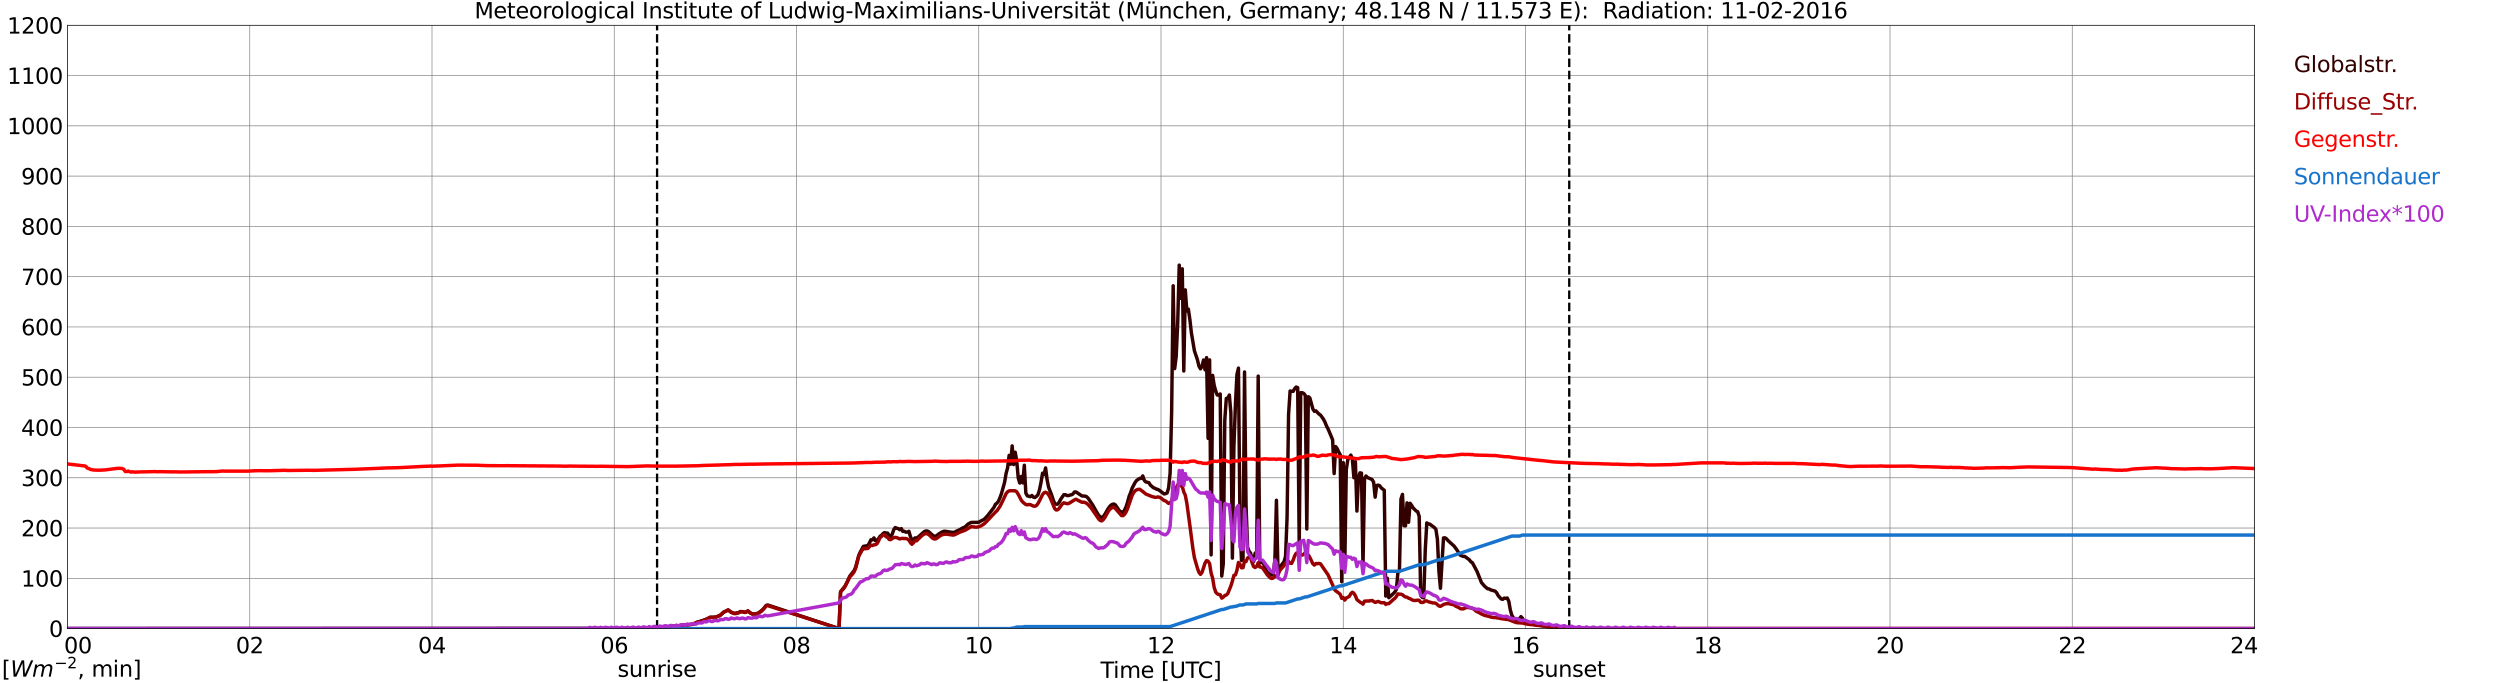 <?xml version="1.0" encoding="utf-8" standalone="no"?>
<!DOCTYPE svg PUBLIC "-//W3C//DTD SVG 1.1//EN"
  "http://www.w3.org/Graphics/SVG/1.1/DTD/svg11.dtd">
<svg xmlns:xlink="http://www.w3.org/1999/xlink" width="1085.4pt" height="296.64pt" viewBox="0 0 1085.4 296.64" xmlns="http://www.w3.org/2000/svg" version="1.1">
 <defs>
  <style type="text/css">*{stroke-linejoin: round; stroke-linecap: butt}</style>
 </defs>
 <g id="figure_1">
  <g id="patch_1">
   <path d="M 0 296.64 
L 1085.4 296.64 
L 1085.4 0 
L 0 0 
z
" style="fill: #ffffff"/>
  </g>
  <g id="axes_1">
   <g id="patch_2">
    <path d="M 29.306 272.909 
L 978.814 272.909 
L 978.814 10.976 
L 29.306 10.976 
z
" style="fill: #ffffff"/>
   </g>
   <g id="patch_3">
    <path d="M 978.814 272.909 
L 978.814 272.909 
L 978.814 10.976 
L 978.814 10.976 
z
" clip-path="url(#pecc497cd43)" style="fill: #d3d3d3; opacity: 0.25; stroke: #d3d3d3; stroke-linejoin: miter"/>
   </g>
   <g id="matplotlib.axis_1">
    <g id="xtick_1">
     <g id="line2d_1">
      <path d="M 29.306 272.909 
L 29.306 10.976 
" clip-path="url(#pecc497cd43)" style="fill: none; stroke: #808080; stroke-width: 0.3; stroke-linecap: square"/>
     </g>
     <g id="line2d_2"/>
     <g id="text_1">
      <!--    00 -->
      <g transform="translate(18.733 283.627) scale(0.095 -0.095)">
       <defs>
        <path id="DejaVuSans-20" transform="scale(0.016)"/>
        <path id="DejaVuSans-30" d="M 2034 4250 
Q 1547 4250 1301 3770 
Q 1056 3291 1056 2328 
Q 1056 1369 1301 889 
Q 1547 409 2034 409 
Q 2525 409 2770 889 
Q 3016 1369 3016 2328 
Q 3016 3291 2770 3770 
Q 2525 4250 2034 4250 
z
M 2034 4750 
Q 2819 4750 3233 4129 
Q 3647 3509 3647 2328 
Q 3647 1150 3233 529 
Q 2819 -91 2034 -91 
Q 1250 -91 836 529 
Q 422 1150 422 2328 
Q 422 3509 836 4129 
Q 1250 4750 2034 4750 
z
" transform="scale(0.016)"/>
       </defs>
       <use xlink:href="#DejaVuSans-20"/>
       <use xlink:href="#DejaVuSans-20" transform="translate(31.787 0)"/>
       <use xlink:href="#DejaVuSans-20" transform="translate(63.574 0)"/>
       <use xlink:href="#DejaVuSans-30" transform="translate(95.361 0)"/>
       <use xlink:href="#DejaVuSans-30" transform="translate(158.984 0)"/>
      </g>
     </g>
    </g>
    <g id="xtick_2">
     <g id="line2d_3">
      <path d="M 108.431 272.909 
L 108.431 10.976 
" clip-path="url(#pecc497cd43)" style="fill: none; stroke: #808080; stroke-width: 0.3; stroke-linecap: square"/>
     </g>
     <g id="line2d_4"/>
     <g id="text_2">
      <!-- 02 -->
      <g transform="translate(102.387 283.627) scale(0.095 -0.095)">
       <defs>
        <path id="DejaVuSans-32" d="M 1228 531 
L 3431 531 
L 3431 0 
L 469 0 
L 469 531 
Q 828 903 1448 1529 
Q 2069 2156 2228 2338 
Q 2531 2678 2651 2914 
Q 2772 3150 2772 3378 
Q 2772 3750 2511 3984 
Q 2250 4219 1831 4219 
Q 1534 4219 1204 4116 
Q 875 4013 500 3803 
L 500 4441 
Q 881 4594 1212 4672 
Q 1544 4750 1819 4750 
Q 2544 4750 2975 4387 
Q 3406 4025 3406 3419 
Q 3406 3131 3298 2873 
Q 3191 2616 2906 2266 
Q 2828 2175 2409 1742 
Q 1991 1309 1228 531 
z
" transform="scale(0.016)"/>
       </defs>
       <use xlink:href="#DejaVuSans-30"/>
       <use xlink:href="#DejaVuSans-32" transform="translate(63.623 0)"/>
      </g>
     </g>
    </g>
    <g id="xtick_3">
     <g id="line2d_5">
      <path d="M 187.557 272.909 
L 187.557 10.976 
" clip-path="url(#pecc497cd43)" style="fill: none; stroke: #808080; stroke-width: 0.3; stroke-linecap: square"/>
     </g>
     <g id="line2d_6"/>
     <g id="text_3">
      <!-- 04 -->
      <g transform="translate(181.513 283.627) scale(0.095 -0.095)">
       <defs>
        <path id="DejaVuSans-34" d="M 2419 4116 
L 825 1625 
L 2419 1625 
L 2419 4116 
z
M 2253 4666 
L 3047 4666 
L 3047 1625 
L 3713 1625 
L 3713 1100 
L 3047 1100 
L 3047 0 
L 2419 0 
L 2419 1100 
L 313 1100 
L 313 1709 
L 2253 4666 
z
" transform="scale(0.016)"/>
       </defs>
       <use xlink:href="#DejaVuSans-30"/>
       <use xlink:href="#DejaVuSans-34" transform="translate(63.623 0)"/>
      </g>
     </g>
    </g>
    <g id="xtick_4">
     <g id="line2d_7">
      <path d="M 266.683 272.909 
L 266.683 10.976 
" clip-path="url(#pecc497cd43)" style="fill: none; stroke: #808080; stroke-width: 0.3; stroke-linecap: square"/>
     </g>
     <g id="line2d_8"/>
     <g id="text_4">
      <!-- 06 -->
      <g transform="translate(260.638 283.627) scale(0.095 -0.095)">
       <defs>
        <path id="DejaVuSans-36" d="M 2113 2584 
Q 1688 2584 1439 2293 
Q 1191 2003 1191 1497 
Q 1191 994 1439 701 
Q 1688 409 2113 409 
Q 2538 409 2786 701 
Q 3034 994 3034 1497 
Q 3034 2003 2786 2293 
Q 2538 2584 2113 2584 
z
M 3366 4563 
L 3366 3988 
Q 3128 4100 2886 4159 
Q 2644 4219 2406 4219 
Q 1781 4219 1451 3797 
Q 1122 3375 1075 2522 
Q 1259 2794 1537 2939 
Q 1816 3084 2150 3084 
Q 2853 3084 3261 2657 
Q 3669 2231 3669 1497 
Q 3669 778 3244 343 
Q 2819 -91 2113 -91 
Q 1303 -91 875 529 
Q 447 1150 447 2328 
Q 447 3434 972 4092 
Q 1497 4750 2381 4750 
Q 2619 4750 2861 4703 
Q 3103 4656 3366 4563 
z
" transform="scale(0.016)"/>
       </defs>
       <use xlink:href="#DejaVuSans-30"/>
       <use xlink:href="#DejaVuSans-36" transform="translate(63.623 0)"/>
      </g>
     </g>
    </g>
    <g id="xtick_5">
     <g id="line2d_9">
      <path d="M 345.808 272.909 
L 345.808 10.976 
" clip-path="url(#pecc497cd43)" style="fill: none; stroke: #808080; stroke-width: 0.3; stroke-linecap: square"/>
     </g>
     <g id="line2d_10"/>
     <g id="text_5">
      <!-- 08 -->
      <g transform="translate(339.764 283.627) scale(0.095 -0.095)">
       <defs>
        <path id="DejaVuSans-38" d="M 2034 2216 
Q 1584 2216 1326 1975 
Q 1069 1734 1069 1313 
Q 1069 891 1326 650 
Q 1584 409 2034 409 
Q 2484 409 2743 651 
Q 3003 894 3003 1313 
Q 3003 1734 2745 1975 
Q 2488 2216 2034 2216 
z
M 1403 2484 
Q 997 2584 770 2862 
Q 544 3141 544 3541 
Q 544 4100 942 4425 
Q 1341 4750 2034 4750 
Q 2731 4750 3128 4425 
Q 3525 4100 3525 3541 
Q 3525 3141 3298 2862 
Q 3072 2584 2669 2484 
Q 3125 2378 3379 2068 
Q 3634 1759 3634 1313 
Q 3634 634 3220 271 
Q 2806 -91 2034 -91 
Q 1263 -91 848 271 
Q 434 634 434 1313 
Q 434 1759 690 2068 
Q 947 2378 1403 2484 
z
M 1172 3481 
Q 1172 3119 1398 2916 
Q 1625 2713 2034 2713 
Q 2441 2713 2670 2916 
Q 2900 3119 2900 3481 
Q 2900 3844 2670 4047 
Q 2441 4250 2034 4250 
Q 1625 4250 1398 4047 
Q 1172 3844 1172 3481 
z
" transform="scale(0.016)"/>
       </defs>
       <use xlink:href="#DejaVuSans-30"/>
       <use xlink:href="#DejaVuSans-38" transform="translate(63.623 0)"/>
      </g>
     </g>
    </g>
    <g id="xtick_6">
     <g id="line2d_11">
      <path d="M 424.934 272.909 
L 424.934 10.976 
" clip-path="url(#pecc497cd43)" style="fill: none; stroke: #808080; stroke-width: 0.3; stroke-linecap: square"/>
     </g>
     <g id="line2d_12"/>
     <g id="text_6">
      <!-- 10 -->
      <g transform="translate(418.89 283.627) scale(0.095 -0.095)">
       <defs>
        <path id="DejaVuSans-31" d="M 794 531 
L 1825 531 
L 1825 4091 
L 703 3866 
L 703 4441 
L 1819 4666 
L 2450 4666 
L 2450 531 
L 3481 531 
L 3481 0 
L 794 0 
L 794 531 
z
" transform="scale(0.016)"/>
       </defs>
       <use xlink:href="#DejaVuSans-31"/>
       <use xlink:href="#DejaVuSans-30" transform="translate(63.623 0)"/>
      </g>
     </g>
    </g>
    <g id="xtick_7">
     <g id="line2d_13">
      <path d="M 504.06 272.909 
L 504.06 10.976 
" clip-path="url(#pecc497cd43)" style="fill: none; stroke: #808080; stroke-width: 0.3; stroke-linecap: square"/>
     </g>
     <g id="line2d_14"/>
     <g id="text_7">
      <!-- 12 -->
      <g transform="translate(498.015 283.627) scale(0.095 -0.095)">
       <use xlink:href="#DejaVuSans-31"/>
       <use xlink:href="#DejaVuSans-32" transform="translate(63.623 0)"/>
      </g>
     </g>
    </g>
    <g id="xtick_8">
     <g id="line2d_15">
      <path d="M 583.185 272.909 
L 583.185 10.976 
" clip-path="url(#pecc497cd43)" style="fill: none; stroke: #808080; stroke-width: 0.3; stroke-linecap: square"/>
     </g>
     <g id="line2d_16"/>
     <g id="text_8">
      <!-- 14 -->
      <g transform="translate(577.141 283.627) scale(0.095 -0.095)">
       <use xlink:href="#DejaVuSans-31"/>
       <use xlink:href="#DejaVuSans-34" transform="translate(63.623 0)"/>
      </g>
     </g>
    </g>
    <g id="xtick_9">
     <g id="line2d_17">
      <path d="M 662.311 272.909 
L 662.311 10.976 
" clip-path="url(#pecc497cd43)" style="fill: none; stroke: #808080; stroke-width: 0.3; stroke-linecap: square"/>
     </g>
     <g id="line2d_18"/>
     <g id="text_9">
      <!-- 16 -->
      <g transform="translate(656.267 283.627) scale(0.095 -0.095)">
       <use xlink:href="#DejaVuSans-31"/>
       <use xlink:href="#DejaVuSans-36" transform="translate(63.623 0)"/>
      </g>
     </g>
    </g>
    <g id="xtick_10">
     <g id="line2d_19">
      <path d="M 741.437 272.909 
L 741.437 10.976 
" clip-path="url(#pecc497cd43)" style="fill: none; stroke: #808080; stroke-width: 0.3; stroke-linecap: square"/>
     </g>
     <g id="line2d_20"/>
     <g id="text_10">
      <!-- 18 -->
      <g transform="translate(735.392 283.627) scale(0.095 -0.095)">
       <use xlink:href="#DejaVuSans-31"/>
       <use xlink:href="#DejaVuSans-38" transform="translate(63.623 0)"/>
      </g>
     </g>
    </g>
    <g id="xtick_11">
     <g id="line2d_21">
      <path d="M 820.562 272.909 
L 820.562 10.976 
" clip-path="url(#pecc497cd43)" style="fill: none; stroke: #808080; stroke-width: 0.3; stroke-linecap: square"/>
     </g>
     <g id="line2d_22"/>
     <g id="text_11">
      <!-- 20 -->
      <g transform="translate(814.518 283.627) scale(0.095 -0.095)">
       <use xlink:href="#DejaVuSans-32"/>
       <use xlink:href="#DejaVuSans-30" transform="translate(63.623 0)"/>
      </g>
     </g>
    </g>
    <g id="xtick_12">
     <g id="line2d_23">
      <path d="M 899.688 272.909 
L 899.688 10.976 
" clip-path="url(#pecc497cd43)" style="fill: none; stroke: #808080; stroke-width: 0.3; stroke-linecap: square"/>
     </g>
     <g id="line2d_24"/>
     <g id="text_12">
      <!-- 22 -->
      <g transform="translate(893.644 283.627) scale(0.095 -0.095)">
       <use xlink:href="#DejaVuSans-32"/>
       <use xlink:href="#DejaVuSans-32" transform="translate(63.623 0)"/>
      </g>
     </g>
    </g>
    <g id="xtick_13">
     <g id="line2d_25">
      <path d="M 978.814 272.909 
L 978.814 10.976 
" clip-path="url(#pecc497cd43)" style="fill: none; stroke: #808080; stroke-width: 0.3; stroke-linecap: square"/>
     </g>
     <g id="line2d_26"/>
     <g id="text_13">
      <!-- 24    -->
      <g transform="translate(968.241 283.627) scale(0.095 -0.095)">
       <use xlink:href="#DejaVuSans-32"/>
       <use xlink:href="#DejaVuSans-34" transform="translate(63.623 0)"/>
       <use xlink:href="#DejaVuSans-20" transform="translate(127.246 0)"/>
       <use xlink:href="#DejaVuSans-20" transform="translate(159.033 0)"/>
       <use xlink:href="#DejaVuSans-20" transform="translate(190.82 0)"/>
      </g>
     </g>
    </g>
    <g id="text_14">
     <!-- Time [UTC] -->
     <g transform="translate(477.806 294.322) scale(0.095 -0.095)">
      <defs>
       <path id="DejaVuSans-54" d="M -19 4666 
L 3928 4666 
L 3928 4134 
L 2272 4134 
L 2272 0 
L 1638 0 
L 1638 4134 
L -19 4134 
L -19 4666 
z
" transform="scale(0.016)"/>
       <path id="DejaVuSans-69" d="M 603 3500 
L 1178 3500 
L 1178 0 
L 603 0 
L 603 3500 
z
M 603 4863 
L 1178 4863 
L 1178 4134 
L 603 4134 
L 603 4863 
z
" transform="scale(0.016)"/>
       <path id="DejaVuSans-6d" d="M 3328 2828 
Q 3544 3216 3844 3400 
Q 4144 3584 4550 3584 
Q 5097 3584 5394 3201 
Q 5691 2819 5691 2113 
L 5691 0 
L 5113 0 
L 5113 2094 
Q 5113 2597 4934 2840 
Q 4756 3084 4391 3084 
Q 3944 3084 3684 2787 
Q 3425 2491 3425 1978 
L 3425 0 
L 2847 0 
L 2847 2094 
Q 2847 2600 2669 2842 
Q 2491 3084 2119 3084 
Q 1678 3084 1418 2786 
Q 1159 2488 1159 1978 
L 1159 0 
L 581 0 
L 581 3500 
L 1159 3500 
L 1159 2956 
Q 1356 3278 1631 3431 
Q 1906 3584 2284 3584 
Q 2666 3584 2933 3390 
Q 3200 3197 3328 2828 
z
" transform="scale(0.016)"/>
       <path id="DejaVuSans-65" d="M 3597 1894 
L 3597 1613 
L 953 1613 
Q 991 1019 1311 708 
Q 1631 397 2203 397 
Q 2534 397 2845 478 
Q 3156 559 3463 722 
L 3463 178 
Q 3153 47 2828 -22 
Q 2503 -91 2169 -91 
Q 1331 -91 842 396 
Q 353 884 353 1716 
Q 353 2575 817 3079 
Q 1281 3584 2069 3584 
Q 2775 3584 3186 3129 
Q 3597 2675 3597 1894 
z
M 3022 2063 
Q 3016 2534 2758 2815 
Q 2500 3097 2075 3097 
Q 1594 3097 1305 2825 
Q 1016 2553 972 2059 
L 3022 2063 
z
" transform="scale(0.016)"/>
       <path id="DejaVuSans-5b" d="M 550 4863 
L 1875 4863 
L 1875 4416 
L 1125 4416 
L 1125 -397 
L 1875 -397 
L 1875 -844 
L 550 -844 
L 550 4863 
z
" transform="scale(0.016)"/>
       <path id="DejaVuSans-55" d="M 556 4666 
L 1191 4666 
L 1191 1831 
Q 1191 1081 1462 751 
Q 1734 422 2344 422 
Q 2950 422 3222 751 
Q 3494 1081 3494 1831 
L 3494 4666 
L 4128 4666 
L 4128 1753 
Q 4128 841 3676 375 
Q 3225 -91 2344 -91 
Q 1459 -91 1007 375 
Q 556 841 556 1753 
L 556 4666 
z
" transform="scale(0.016)"/>
       <path id="DejaVuSans-43" d="M 4122 4306 
L 4122 3641 
Q 3803 3938 3442 4084 
Q 3081 4231 2675 4231 
Q 1875 4231 1450 3742 
Q 1025 3253 1025 2328 
Q 1025 1406 1450 917 
Q 1875 428 2675 428 
Q 3081 428 3442 575 
Q 3803 722 4122 1019 
L 4122 359 
Q 3791 134 3420 21 
Q 3050 -91 2638 -91 
Q 1578 -91 968 557 
Q 359 1206 359 2328 
Q 359 3453 968 4101 
Q 1578 4750 2638 4750 
Q 3056 4750 3426 4639 
Q 3797 4528 4122 4306 
z
" transform="scale(0.016)"/>
       <path id="DejaVuSans-5d" d="M 1947 4863 
L 1947 -844 
L 622 -844 
L 622 -397 
L 1369 -397 
L 1369 4416 
L 622 4416 
L 622 4863 
L 1947 4863 
z
" transform="scale(0.016)"/>
      </defs>
      <use xlink:href="#DejaVuSans-54"/>
      <use xlink:href="#DejaVuSans-69" transform="translate(57.959 0)"/>
      <use xlink:href="#DejaVuSans-6d" transform="translate(85.742 0)"/>
      <use xlink:href="#DejaVuSans-65" transform="translate(183.154 0)"/>
      <use xlink:href="#DejaVuSans-20" transform="translate(244.678 0)"/>
      <use xlink:href="#DejaVuSans-5b" transform="translate(276.465 0)"/>
      <use xlink:href="#DejaVuSans-55" transform="translate(315.479 0)"/>
      <use xlink:href="#DejaVuSans-54" transform="translate(388.672 0)"/>
      <use xlink:href="#DejaVuSans-43" transform="translate(443.881 0)"/>
      <use xlink:href="#DejaVuSans-5d" transform="translate(513.705 0)"/>
     </g>
    </g>
   </g>
   <g id="matplotlib.axis_2">
    <g id="ytick_1">
     <g id="line2d_27">
      <path d="M 29.306 272.909 
L 978.814 272.909 
" clip-path="url(#pecc497cd43)" style="fill: none; stroke: #808080; stroke-width: 0.3; stroke-linecap: square"/>
     </g>
     <g id="line2d_28"/>
     <g id="text_15">
      <!-- 0 -->
      <g transform="translate(21.261 276.518) scale(0.095 -0.095)">
       <use xlink:href="#DejaVuSans-30"/>
      </g>
     </g>
    </g>
    <g id="ytick_2">
     <g id="line2d_29">
      <path d="M 29.306 251.081 
L 978.814 251.081 
" clip-path="url(#pecc497cd43)" style="fill: none; stroke: #808080; stroke-width: 0.3; stroke-linecap: square"/>
     </g>
     <g id="line2d_30"/>
     <g id="text_16">
      <!-- 100 -->
      <g transform="translate(9.173 254.69) scale(0.095 -0.095)">
       <use xlink:href="#DejaVuSans-31"/>
       <use xlink:href="#DejaVuSans-30" transform="translate(63.623 0)"/>
       <use xlink:href="#DejaVuSans-30" transform="translate(127.246 0)"/>
      </g>
     </g>
    </g>
    <g id="ytick_3">
     <g id="line2d_31">
      <path d="M 29.306 229.253 
L 978.814 229.253 
" clip-path="url(#pecc497cd43)" style="fill: none; stroke: #808080; stroke-width: 0.3; stroke-linecap: square"/>
     </g>
     <g id="line2d_32"/>
     <g id="text_17">
      <!-- 200 -->
      <g transform="translate(9.173 232.863) scale(0.095 -0.095)">
       <use xlink:href="#DejaVuSans-32"/>
       <use xlink:href="#DejaVuSans-30" transform="translate(63.623 0)"/>
       <use xlink:href="#DejaVuSans-30" transform="translate(127.246 0)"/>
      </g>
     </g>
    </g>
    <g id="ytick_4">
     <g id="line2d_33">
      <path d="M 29.306 207.426 
L 978.814 207.426 
" clip-path="url(#pecc497cd43)" style="fill: none; stroke: #808080; stroke-width: 0.3; stroke-linecap: square"/>
     </g>
     <g id="line2d_34"/>
     <g id="text_18">
      <!-- 300 -->
      <g transform="translate(9.173 211.035) scale(0.095 -0.095)">
       <defs>
        <path id="DejaVuSans-33" d="M 2597 2516 
Q 3050 2419 3304 2112 
Q 3559 1806 3559 1356 
Q 3559 666 3084 287 
Q 2609 -91 1734 -91 
Q 1441 -91 1130 -33 
Q 819 25 488 141 
L 488 750 
Q 750 597 1062 519 
Q 1375 441 1716 441 
Q 2309 441 2620 675 
Q 2931 909 2931 1356 
Q 2931 1769 2642 2001 
Q 2353 2234 1838 2234 
L 1294 2234 
L 1294 2753 
L 1863 2753 
Q 2328 2753 2575 2939 
Q 2822 3125 2822 3475 
Q 2822 3834 2567 4026 
Q 2313 4219 1838 4219 
Q 1578 4219 1281 4162 
Q 984 4106 628 3988 
L 628 4550 
Q 988 4650 1302 4700 
Q 1616 4750 1894 4750 
Q 2613 4750 3031 4423 
Q 3450 4097 3450 3541 
Q 3450 3153 3228 2886 
Q 3006 2619 2597 2516 
z
" transform="scale(0.016)"/>
       </defs>
       <use xlink:href="#DejaVuSans-33"/>
       <use xlink:href="#DejaVuSans-30" transform="translate(63.623 0)"/>
       <use xlink:href="#DejaVuSans-30" transform="translate(127.246 0)"/>
      </g>
     </g>
    </g>
    <g id="ytick_5">
     <g id="line2d_35">
      <path d="M 29.306 185.598 
L 978.814 185.598 
" clip-path="url(#pecc497cd43)" style="fill: none; stroke: #808080; stroke-width: 0.3; stroke-linecap: square"/>
     </g>
     <g id="line2d_36"/>
     <g id="text_19">
      <!-- 400 -->
      <g transform="translate(9.173 189.207) scale(0.095 -0.095)">
       <use xlink:href="#DejaVuSans-34"/>
       <use xlink:href="#DejaVuSans-30" transform="translate(63.623 0)"/>
       <use xlink:href="#DejaVuSans-30" transform="translate(127.246 0)"/>
      </g>
     </g>
    </g>
    <g id="ytick_6">
     <g id="line2d_37">
      <path d="M 29.306 163.77 
L 978.814 163.77 
" clip-path="url(#pecc497cd43)" style="fill: none; stroke: #808080; stroke-width: 0.3; stroke-linecap: square"/>
     </g>
     <g id="line2d_38"/>
     <g id="text_20">
      <!-- 500 -->
      <g transform="translate(9.173 167.379) scale(0.095 -0.095)">
       <defs>
        <path id="DejaVuSans-35" d="M 691 4666 
L 3169 4666 
L 3169 4134 
L 1269 4134 
L 1269 2991 
Q 1406 3038 1543 3061 
Q 1681 3084 1819 3084 
Q 2600 3084 3056 2656 
Q 3513 2228 3513 1497 
Q 3513 744 3044 326 
Q 2575 -91 1722 -91 
Q 1428 -91 1123 -41 
Q 819 9 494 109 
L 494 744 
Q 775 591 1075 516 
Q 1375 441 1709 441 
Q 2250 441 2565 725 
Q 2881 1009 2881 1497 
Q 2881 1984 2565 2268 
Q 2250 2553 1709 2553 
Q 1456 2553 1204 2497 
Q 953 2441 691 2322 
L 691 4666 
z
" transform="scale(0.016)"/>
       </defs>
       <use xlink:href="#DejaVuSans-35"/>
       <use xlink:href="#DejaVuSans-30" transform="translate(63.623 0)"/>
       <use xlink:href="#DejaVuSans-30" transform="translate(127.246 0)"/>
      </g>
     </g>
    </g>
    <g id="ytick_7">
     <g id="line2d_39">
      <path d="M 29.306 141.942 
L 978.814 141.942 
" clip-path="url(#pecc497cd43)" style="fill: none; stroke: #808080; stroke-width: 0.3; stroke-linecap: square"/>
     </g>
     <g id="line2d_40"/>
     <g id="text_21">
      <!-- 600 -->
      <g transform="translate(9.173 145.551) scale(0.095 -0.095)">
       <use xlink:href="#DejaVuSans-36"/>
       <use xlink:href="#DejaVuSans-30" transform="translate(63.623 0)"/>
       <use xlink:href="#DejaVuSans-30" transform="translate(127.246 0)"/>
      </g>
     </g>
    </g>
    <g id="ytick_8">
     <g id="line2d_41">
      <path d="M 29.306 120.114 
L 978.814 120.114 
" clip-path="url(#pecc497cd43)" style="fill: none; stroke: #808080; stroke-width: 0.3; stroke-linecap: square"/>
     </g>
     <g id="line2d_42"/>
     <g id="text_22">
      <!-- 700 -->
      <g transform="translate(9.173 123.724) scale(0.095 -0.095)">
       <defs>
        <path id="DejaVuSans-37" d="M 525 4666 
L 3525 4666 
L 3525 4397 
L 1831 0 
L 1172 0 
L 2766 4134 
L 525 4134 
L 525 4666 
z
" transform="scale(0.016)"/>
       </defs>
       <use xlink:href="#DejaVuSans-37"/>
       <use xlink:href="#DejaVuSans-30" transform="translate(63.623 0)"/>
       <use xlink:href="#DejaVuSans-30" transform="translate(127.246 0)"/>
      </g>
     </g>
    </g>
    <g id="ytick_9">
     <g id="line2d_43">
      <path d="M 29.306 98.287 
L 978.814 98.287 
" clip-path="url(#pecc497cd43)" style="fill: none; stroke: #808080; stroke-width: 0.3; stroke-linecap: square"/>
     </g>
     <g id="line2d_44"/>
     <g id="text_23">
      <!-- 800 -->
      <g transform="translate(9.173 101.896) scale(0.095 -0.095)">
       <use xlink:href="#DejaVuSans-38"/>
       <use xlink:href="#DejaVuSans-30" transform="translate(63.623 0)"/>
       <use xlink:href="#DejaVuSans-30" transform="translate(127.246 0)"/>
      </g>
     </g>
    </g>
    <g id="ytick_10">
     <g id="line2d_45">
      <path d="M 29.306 76.459 
L 978.814 76.459 
" clip-path="url(#pecc497cd43)" style="fill: none; stroke: #808080; stroke-width: 0.3; stroke-linecap: square"/>
     </g>
     <g id="line2d_46"/>
     <g id="text_24">
      <!-- 900 -->
      <g transform="translate(9.173 80.068) scale(0.095 -0.095)">
       <defs>
        <path id="DejaVuSans-39" d="M 703 97 
L 703 672 
Q 941 559 1184 500 
Q 1428 441 1663 441 
Q 2288 441 2617 861 
Q 2947 1281 2994 2138 
Q 2813 1869 2534 1725 
Q 2256 1581 1919 1581 
Q 1219 1581 811 2004 
Q 403 2428 403 3163 
Q 403 3881 828 4315 
Q 1253 4750 1959 4750 
Q 2769 4750 3195 4129 
Q 3622 3509 3622 2328 
Q 3622 1225 3098 567 
Q 2575 -91 1691 -91 
Q 1453 -91 1209 -44 
Q 966 3 703 97 
z
M 1959 2075 
Q 2384 2075 2632 2365 
Q 2881 2656 2881 3163 
Q 2881 3666 2632 3958 
Q 2384 4250 1959 4250 
Q 1534 4250 1286 3958 
Q 1038 3666 1038 3163 
Q 1038 2656 1286 2365 
Q 1534 2075 1959 2075 
z
" transform="scale(0.016)"/>
       </defs>
       <use xlink:href="#DejaVuSans-39"/>
       <use xlink:href="#DejaVuSans-30" transform="translate(63.623 0)"/>
       <use xlink:href="#DejaVuSans-30" transform="translate(127.246 0)"/>
      </g>
     </g>
    </g>
    <g id="ytick_11">
     <g id="line2d_47">
      <path d="M 29.306 54.631 
L 978.814 54.631 
" clip-path="url(#pecc497cd43)" style="fill: none; stroke: #808080; stroke-width: 0.3; stroke-linecap: square"/>
     </g>
     <g id="line2d_48"/>
     <g id="text_25">
      <!-- 1000 -->
      <g transform="translate(3.128 58.24) scale(0.095 -0.095)">
       <use xlink:href="#DejaVuSans-31"/>
       <use xlink:href="#DejaVuSans-30" transform="translate(63.623 0)"/>
       <use xlink:href="#DejaVuSans-30" transform="translate(127.246 0)"/>
       <use xlink:href="#DejaVuSans-30" transform="translate(190.869 0)"/>
      </g>
     </g>
    </g>
    <g id="ytick_12">
     <g id="line2d_49">
      <path d="M 29.306 32.803 
L 978.814 32.803 
" clip-path="url(#pecc497cd43)" style="fill: none; stroke: #808080; stroke-width: 0.3; stroke-linecap: square"/>
     </g>
     <g id="line2d_50"/>
     <g id="text_26">
      <!-- 1100 -->
      <g transform="translate(3.128 36.413) scale(0.095 -0.095)">
       <use xlink:href="#DejaVuSans-31"/>
       <use xlink:href="#DejaVuSans-31" transform="translate(63.623 0)"/>
       <use xlink:href="#DejaVuSans-30" transform="translate(127.246 0)"/>
       <use xlink:href="#DejaVuSans-30" transform="translate(190.869 0)"/>
      </g>
     </g>
    </g>
    <g id="ytick_13">
     <g id="line2d_51">
      <path d="M 29.306 10.976 
L 978.814 10.976 
" clip-path="url(#pecc497cd43)" style="fill: none; stroke: #808080; stroke-width: 0.3; stroke-linecap: square"/>
     </g>
     <g id="line2d_52"/>
     <g id="text_27">
      <!-- 1200 -->
      <g transform="translate(3.128 14.585) scale(0.095 -0.095)">
       <use xlink:href="#DejaVuSans-31"/>
       <use xlink:href="#DejaVuSans-32" transform="translate(63.623 0)"/>
       <use xlink:href="#DejaVuSans-30" transform="translate(127.246 0)"/>
       <use xlink:href="#DejaVuSans-30" transform="translate(190.869 0)"/>
      </g>
     </g>
    </g>
   </g>
   <g id="line2d_53">
    <path d="M 285.277 272.909 
L 285.277 10.976 
" clip-path="url(#pecc497cd43)" style="fill: none; stroke-dasharray: 3.7,1.6; stroke-dashoffset: 0; stroke: #000000"/>
   </g>
   <g id="line2d_54">
    <path d="M 681.301 272.909 
L 681.301 10.976 
" clip-path="url(#pecc497cd43)" style="fill: none; stroke-dasharray: 3.7,1.6; stroke-dashoffset: 0; stroke: #000000"/>
   </g>
   <g id="line2d_55">
    <path d="M 29.306 272.909 
L 279.211 272.813 
L 280.53 272.723 
L 281.189 272.754 
L 282.508 272.636 
L 283.167 272.664 
L 284.486 272.488 
L 285.145 272.516 
L 289.102 272.101 
L 290.42 272.042 
L 300.311 271.095 
L 301.63 270.68 
L 302.289 270.296 
L 306.905 268.755 
L 307.564 268.458 
L 308.224 268.015 
L 310.861 267.867 
L 312.18 267.362 
L 312.839 267.009 
L 314.158 265.793 
L 315.477 265.142 
L 316.136 264.787 
L 317.455 265.793 
L 318.774 266.267 
L 319.433 266.208 
L 320.752 265.941 
L 321.411 265.498 
L 322.73 265.586 
L 323.39 265.882 
L 324.049 265.645 
L 324.708 265.232 
L 326.027 266.267 
L 326.686 266.594 
L 328.005 266.535 
L 329.324 266.12 
L 331.302 264.52 
L 332.621 262.861 
L 333.28 262.654 
L 364.271 272.909 
L 364.93 256.916 
L 366.909 254.427 
L 368.227 251.703 
L 368.887 250.223 
L 370.865 247.645 
L 371.524 246.104 
L 372.843 241.13 
L 373.502 239.678 
L 374.821 237.22 
L 376.799 236.865 
L 377.459 235.74 
L 378.118 234.348 
L 378.777 234.407 
L 379.437 233.547 
L 380.096 234.791 
L 380.756 234.614 
L 381.415 233.903 
L 382.074 232.837 
L 382.734 232.392 
L 383.393 231.622 
L 384.053 231.237 
L 384.712 231.445 
L 385.371 231.445 
L 386.031 232.512 
L 386.69 232.837 
L 387.349 231.949 
L 388.009 230.024 
L 388.668 229.046 
L 389.328 229.343 
L 389.987 229.491 
L 390.646 229.993 
L 391.306 229.491 
L 391.965 230.705 
L 392.624 230.646 
L 393.284 231.03 
L 393.943 231.03 
L 394.603 230.674 
L 395.262 232.896 
L 395.921 234.496 
L 396.581 234.407 
L 397.24 233.547 
L 397.899 233.636 
L 398.559 233.222 
L 401.196 230.882 
L 401.856 230.556 
L 402.515 230.526 
L 403.175 230.823 
L 405.153 232.63 
L 405.812 232.778 
L 406.471 232.72 
L 407.79 231.683 
L 409.109 230.912 
L 409.768 230.674 
L 410.428 230.646 
L 413.065 231.089 
L 414.384 231.148 
L 415.043 230.705 
L 417.022 229.816 
L 417.681 229.343 
L 419 228.78 
L 420.318 227.505 
L 421.637 226.824 
L 424.934 226.765 
L 425.593 226.322 
L 426.912 225.669 
L 427.572 225.195 
L 428.89 223.744 
L 430.869 221.168 
L 431.528 220.308 
L 432.187 218.946 
L 432.847 218.442 
L 433.506 217.584 
L 434.165 216.043 
L 434.825 214.207 
L 436.144 209.44 
L 436.803 205.531 
L 437.462 203.132 
L 438.122 197.712 
L 438.781 201.532 
L 439.44 193.595 
L 440.1 201.68 
L 440.759 196.348 
L 441.419 200.111 
L 442.078 207.484 
L 442.737 209.707 
L 443.397 206.862 
L 444.056 209.648 
L 444.716 202.006 
L 445.375 214.09 
L 446.034 215.275 
L 447.353 215.628 
L 448.012 215.126 
L 448.672 215.866 
L 449.331 215.984 
L 449.991 215.482 
L 450.65 214.801 
L 451.309 212.638 
L 451.969 209.44 
L 452.628 205.441 
L 453.287 206.063 
L 453.947 203.16 
L 454.606 208.224 
L 455.266 211.542 
L 456.584 214.919 
L 457.244 216.962 
L 457.903 218.59 
L 458.563 218.918 
L 459.222 218.857 
L 459.881 217.999 
L 460.541 216.726 
L 461.859 214.801 
L 462.519 214.771 
L 463.178 215.126 
L 463.838 215.185 
L 464.497 214.947 
L 465.156 214.829 
L 465.816 214.474 
L 466.475 213.616 
L 467.134 213.585 
L 469.772 215.334 
L 471.091 215.393 
L 471.75 215.628 
L 472.409 216.281 
L 473.728 218.237 
L 474.388 219.213 
L 476.366 222.738 
L 477.025 223.775 
L 477.685 224.397 
L 478.344 224.663 
L 479.003 224.248 
L 479.663 223.36 
L 480.981 221.05 
L 481.641 220.073 
L 482.3 219.361 
L 482.96 218.946 
L 483.619 218.828 
L 484.278 219.243 
L 486.256 222.146 
L 486.916 222.205 
L 487.575 222.471 
L 488.235 221.463 
L 488.894 220.014 
L 489.553 217.968 
L 490.213 215.511 
L 490.872 213.882 
L 491.532 211.926 
L 492.85 209.41 
L 493.51 208.552 
L 494.828 207.692 
L 495.488 207.692 
L 496.147 206.627 
L 496.807 208.552 
L 497.466 209.233 
L 498.785 209.558 
L 499.444 210.595 
L 500.763 211.75 
L 501.422 211.988 
L 502.082 212.372 
L 502.741 212.49 
L 504.06 213.409 
L 505.379 214.445 
L 506.038 214.325 
L 506.697 214.031 
L 507.357 211.867 
L 508.016 205.382 
L 508.675 179.082 
L 509.335 124.083 
L 509.994 160.037 
L 510.654 154.766 
L 511.313 140.135 
L 511.972 115.109 
L 512.632 129.503 
L 513.291 116.709 
L 513.95 161.074 
L 514.61 125.86 
L 515.269 135.042 
L 515.929 134.213 
L 516.588 138.655 
L 517.247 144.49 
L 518.566 152.308 
L 519.885 156.218 
L 520.544 158.972 
L 521.204 160.127 
L 521.863 159.121 
L 522.522 156.307 
L 523.182 160.542 
L 523.841 155.27 
L 524.501 190.306 
L 525.16 156.248 
L 525.819 240.892 
L 526.479 162.971 
L 527.138 167.265 
L 527.797 169.663 
L 528.457 171.471 
L 529.116 171.56 
L 529.776 171.056 
L 530.435 250.103 
L 531.094 244.773 
L 531.754 182.428 
L 532.413 172.981 
L 533.073 172.833 
L 533.732 171.499 
L 534.391 179.231 
L 535.051 242.315 
L 535.71 194.097 
L 536.369 175.705 
L 537.029 162.615 
L 537.688 159.83 
L 538.348 226.972 
L 539.007 243.352 
L 539.666 242.907 
L 540.326 161.489 
L 540.985 219.568 
L 541.644 237.635 
L 542.304 239.294 
L 542.963 240.152 
L 543.623 242.492 
L 544.282 243.825 
L 544.941 240.152 
L 545.601 239.678 
L 546.26 163.296 
L 546.919 243.232 
L 547.579 244.24 
L 548.238 244.181 
L 548.898 245.423 
L 549.557 247.348 
L 550.216 248.475 
L 550.876 249.007 
L 552.195 249.66 
L 552.854 249.125 
L 553.513 242.817 
L 554.173 217.2 
L 554.832 247.41 
L 555.491 246.045 
L 556.151 245.572 
L 557.47 243.884 
L 558.129 241.603 
L 558.788 224.781 
L 559.448 179.912 
L 560.107 169.753 
L 560.766 169.901 
L 561.426 169.901 
L 562.085 168.775 
L 562.745 168.035 
L 563.404 168.301 
L 564.063 236.865 
L 564.723 170.493 
L 565.382 170.493 
L 566.042 170.818 
L 566.701 171.648 
L 567.36 229.668 
L 568.02 172.241 
L 568.679 172.743 
L 569.998 177.572 
L 570.657 178.578 
L 571.317 178.371 
L 572.635 179.763 
L 573.295 180.178 
L 574.613 182.014 
L 575.273 183.317 
L 575.932 184.976 
L 576.592 186.22 
L 578.57 190.928 
L 579.229 205.59 
L 579.889 193.89 
L 580.548 194.779 
L 581.207 196.261 
L 581.867 197.385 
L 582.526 252.592 
L 583.185 200.879 
L 583.845 246.076 
L 584.504 203.9 
L 585.164 199.548 
L 586.482 197.592 
L 587.142 199.341 
L 587.801 207.395 
L 588.46 200.465 
L 589.12 221.878 
L 589.779 207.367 
L 590.439 205.293 
L 591.098 205.411 
L 591.757 245.928 
L 592.417 207.781 
L 593.076 206.655 
L 593.736 207.395 
L 594.395 207.602 
L 595.714 208.196 
L 596.373 209.381 
L 597.032 215.836 
L 597.692 210.772 
L 598.351 210.623 
L 599.011 210.892 
L 599.67 211.809 
L 600.989 212.845 
L 601.648 258.782 
L 602.307 251.05 
L 602.967 259.491 
L 604.286 258.337 
L 605.604 257.005 
L 606.264 255.82 
L 606.923 248.475 
L 607.582 248.001 
L 608.242 216.665 
L 608.901 214.653 
L 609.561 228.247 
L 610.22 228.306 
L 610.879 218.324 
L 611.539 226.737 
L 612.198 218.503 
L 612.858 219.391 
L 613.517 220.516 
L 614.836 221.849 
L 615.495 222.146 
L 616.154 224.189 
L 616.814 258.367 
L 617.473 259.345 
L 618.133 259.552 
L 618.792 238.731 
L 619.451 227.031 
L 620.111 227.446 
L 620.77 227.566 
L 622.748 229.046 
L 623.408 229.816 
L 624.067 234.169 
L 624.726 248.119 
L 625.386 255.405 
L 626.705 233.547 
L 627.364 233.488 
L 628.023 233.933 
L 628.683 234.704 
L 631.32 237.103 
L 632.639 238.908 
L 633.958 241.04 
L 635.276 241.575 
L 635.936 241.575 
L 637.914 243.024 
L 638.573 243.884 
L 639.233 244.299 
L 641.211 247.971 
L 642.53 251.258 
L 643.189 252.917 
L 644.508 254.458 
L 645.827 255.612 
L 646.486 255.671 
L 647.145 256.086 
L 649.123 256.649 
L 649.783 257.361 
L 650.442 258.575 
L 651.761 260.054 
L 652.42 260.203 
L 653.08 259.67 
L 653.739 259.788 
L 654.399 259.64 
L 655.058 261.063 
L 655.717 264.793 
L 656.377 267.133 
L 657.036 268.201 
L 657.695 268.823 
L 659.014 269.473 
L 660.333 267.727 
L 660.992 268.436 
L 661.652 269.918 
L 662.311 270.361 
L 662.97 270.628 
L 664.949 270.835 
L 666.267 271.101 
L 671.542 271.99 
L 672.861 272.169 
L 674.18 272.435 
L 674.839 272.376 
L 676.817 272.643 
L 678.796 272.791 
L 679.455 272.909 
L 681.433 272.909 
L 978.154 272.909 
L 978.154 272.909 
" clip-path="url(#pecc497cd43)" style="fill: none; stroke: #330000; stroke-width: 1.5; stroke-linecap: square"/>
   </g>
   <g id="line2d_56">
    <path d="M 29.306 272.909 
L 277.892 272.909 
L 279.211 272.664 
L 279.87 272.706 
L 280.53 272.623 
L 281.189 272.664 
L 282.508 272.538 
L 285.145 272.455 
L 289.102 272.119 
L 289.761 272.034 
L 290.42 272.077 
L 291.739 271.909 
L 295.696 271.573 
L 297.014 271.405 
L 298.333 271.32 
L 299.652 271.11 
L 300.311 271.069 
L 301.63 270.691 
L 302.289 270.272 
L 302.949 270.062 
L 303.608 269.977 
L 305.586 269.39 
L 306.905 268.718 
L 308.224 268.046 
L 308.883 268.046 
L 309.543 268.172 
L 310.861 267.963 
L 312.839 267.039 
L 314.158 265.821 
L 316.136 264.857 
L 317.455 265.863 
L 318.774 266.408 
L 319.433 266.408 
L 320.752 266.031 
L 321.411 265.653 
L 322.071 265.57 
L 323.39 265.906 
L 324.049 265.697 
L 324.708 265.234 
L 325.368 265.863 
L 326.027 266.326 
L 326.686 266.577 
L 327.346 266.662 
L 328.665 266.452 
L 329.324 266.199 
L 330.643 265.361 
L 331.961 263.933 
L 332.621 263.093 
L 333.28 262.925 
L 364.271 272.909 
L 364.93 257.084 
L 365.59 256.243 
L 366.249 255.615 
L 366.909 254.565 
L 368.227 252.004 
L 368.887 250.535 
L 370.206 249.149 
L 370.865 248.184 
L 371.524 246.589 
L 372.843 241.427 
L 374.162 239.076 
L 374.821 238.152 
L 375.481 238.235 
L 376.799 238.111 
L 378.118 236.642 
L 378.777 236.852 
L 379.437 236.515 
L 380.096 236.515 
L 380.756 236.053 
L 381.415 234.878 
L 382.074 233.409 
L 382.734 232.905 
L 383.393 232.191 
L 384.053 232.233 
L 384.712 233.073 
L 385.371 233.283 
L 386.031 234.206 
L 386.69 234.291 
L 388.009 233.409 
L 388.668 233.324 
L 389.328 233.409 
L 390.646 233.996 
L 391.306 233.787 
L 391.965 233.745 
L 392.624 233.828 
L 393.284 233.787 
L 393.943 234.038 
L 394.603 234.501 
L 395.262 235.592 
L 395.921 236.306 
L 396.581 235.634 
L 397.24 234.71 
L 397.899 234.837 
L 399.878 232.905 
L 400.537 232.318 
L 401.196 231.899 
L 401.856 231.687 
L 402.515 231.731 
L 403.175 232.065 
L 403.834 232.61 
L 404.493 233.324 
L 405.153 233.828 
L 405.812 234.038 
L 406.471 233.87 
L 408.45 232.444 
L 409.109 232.15 
L 410.428 231.899 
L 411.746 232.023 
L 413.725 232.318 
L 414.384 232.191 
L 417.022 230.932 
L 419 230.218 
L 421.637 228.625 
L 422.956 228.791 
L 423.615 228.876 
L 424.275 228.834 
L 425.593 228.457 
L 426.253 228.12 
L 427.572 227.197 
L 430.869 223.713 
L 432.187 222.327 
L 432.847 221.74 
L 434.165 219.808 
L 435.484 217.165 
L 436.803 214.31 
L 437.462 213.511 
L 438.122 213.133 
L 438.781 213.051 
L 440.759 213.092 
L 441.419 213.511 
L 442.078 214.602 
L 443.397 217.165 
L 444.056 218.003 
L 445.375 219.053 
L 446.034 219.18 
L 446.694 219.053 
L 447.353 219.095 
L 448.672 219.725 
L 449.331 219.808 
L 449.991 219.472 
L 450.65 218.59 
L 451.309 217.416 
L 452.628 214.729 
L 453.287 213.932 
L 453.947 213.723 
L 454.606 214.057 
L 455.266 214.814 
L 455.925 215.989 
L 457.903 220.817 
L 458.563 221.404 
L 459.222 221.319 
L 459.881 220.649 
L 461.2 218.802 
L 461.859 218.298 
L 463.178 218.676 
L 463.838 218.634 
L 464.497 218.298 
L 466.475 217.038 
L 467.134 216.744 
L 469.772 218.088 
L 470.431 218.003 
L 471.091 218.171 
L 471.75 218.507 
L 472.409 219.053 
L 473.728 220.522 
L 477.025 225.35 
L 477.685 225.979 
L 478.344 226.147 
L 479.003 225.601 
L 479.663 224.72 
L 480.981 222.327 
L 481.641 221.363 
L 482.3 220.732 
L 482.96 220.313 
L 483.619 220.313 
L 484.278 220.817 
L 486.916 223.838 
L 487.575 223.879 
L 488.235 223.292 
L 488.894 222.286 
L 489.553 220.817 
L 490.872 216.953 
L 491.532 215.065 
L 492.191 213.891 
L 492.85 213.051 
L 493.51 212.673 
L 494.169 212.463 
L 494.828 212.42 
L 496.147 213.387 
L 497.466 214.478 
L 500.103 215.569 
L 501.422 215.906 
L 502.082 215.906 
L 502.741 215.738 
L 503.4 215.906 
L 504.06 216.24 
L 505.379 217.289 
L 506.038 217.499 
L 507.357 218.549 
L 508.016 218.339 
L 508.675 217.458 
L 509.335 215.401 
L 509.994 213.932 
L 510.654 211.833 
L 511.313 210.49 
L 511.972 210.281 
L 512.632 210.909 
L 513.291 211.204 
L 513.95 213.596 
L 514.61 215.024 
L 515.269 218.422 
L 516.588 228.079 
L 517.907 238.194 
L 518.566 242.14 
L 519.885 246.715 
L 520.544 248.521 
L 521.204 249.361 
L 521.863 248.521 
L 523.182 244.45 
L 523.841 243.4 
L 524.501 243.651 
L 525.16 244.659 
L 525.819 248.857 
L 526.479 250.998 
L 527.138 255.027 
L 527.797 257.001 
L 528.457 257.797 
L 529.116 258.092 
L 529.776 258.217 
L 530.435 259.686 
L 531.094 259.266 
L 531.754 258.553 
L 532.413 258.343 
L 533.073 257.671 
L 534.391 254.397 
L 535.051 252.299 
L 535.71 249.78 
L 536.369 249.612 
L 537.029 247.597 
L 537.688 244.197 
L 538.348 244.952 
L 539.007 246.506 
L 539.666 246.464 
L 540.326 243.651 
L 540.985 243.777 
L 541.644 242.267 
L 542.304 241.804 
L 542.963 242.099 
L 543.623 244.323 
L 544.282 246.002 
L 544.941 246.379 
L 545.601 245.919 
L 546.26 244.323 
L 546.919 246.128 
L 547.579 246.253 
L 548.238 246.633 
L 550.216 249.571 
L 551.535 250.913 
L 552.195 251.164 
L 552.854 250.913 
L 553.513 250.284 
L 554.173 249.907 
L 554.832 249.739 
L 555.491 247.975 
L 556.151 247.052 
L 557.47 245.624 
L 558.129 244.533 
L 558.788 243.904 
L 559.448 243.736 
L 560.107 244.533 
L 560.766 244.616 
L 561.426 243.19 
L 562.085 241.341 
L 562.745 240.209 
L 563.404 239.999 
L 564.063 241.51 
L 564.723 240.671 
L 565.382 241.008 
L 566.042 240.586 
L 566.701 239.958 
L 567.36 241.008 
L 568.02 240.964 
L 568.679 242.014 
L 569.998 244.784 
L 570.657 245.329 
L 571.317 244.659 
L 571.976 244.742 
L 572.635 244.616 
L 573.295 244.784 
L 576.592 249.571 
L 578.57 253.978 
L 579.229 255.741 
L 579.889 256.497 
L 581.207 257.461 
L 581.867 258.048 
L 582.526 259.771 
L 583.185 259.435 
L 583.845 260.526 
L 584.504 259.603 
L 585.164 259.308 
L 585.823 258.889 
L 586.482 257.756 
L 587.142 257.125 
L 587.801 257.588 
L 588.46 258.679 
L 589.12 260.316 
L 590.439 261.408 
L 591.098 261.744 
L 591.757 262.29 
L 592.417 260.986 
L 594.395 260.904 
L 595.714 260.694 
L 597.032 261.532 
L 598.351 261.113 
L 599.67 261.7 
L 600.989 261.659 
L 601.648 262.414 
L 602.307 262.036 
L 602.967 262.078 
L 604.945 260.275 
L 605.604 259.771 
L 606.264 258.93 
L 606.923 257.839 
L 607.582 257.966 
L 608.242 257.966 
L 608.901 258.217 
L 609.561 258.804 
L 610.22 259.184 
L 610.879 259.266 
L 611.539 259.729 
L 612.198 259.895 
L 612.858 260.358 
L 613.517 260.609 
L 614.176 260.735 
L 615.495 260.567 
L 616.154 260.653 
L 616.814 261.491 
L 617.473 261.576 
L 618.133 261.408 
L 618.792 260.862 
L 619.451 260.904 
L 620.111 261.24 
L 622.089 261.785 
L 622.748 261.785 
L 623.408 261.953 
L 624.726 263.086 
L 625.386 263.254 
L 626.705 262.458 
L 627.364 262.204 
L 628.683 262.036 
L 631.32 262.624 
L 631.98 263.169 
L 633.298 263.759 
L 633.958 264.219 
L 634.617 264.346 
L 635.276 264.346 
L 635.936 264.095 
L 636.595 263.673 
L 637.914 263.842 
L 639.233 264.095 
L 639.892 264.472 
L 640.552 265.101 
L 641.211 265.564 
L 641.87 265.815 
L 643.189 266.57 
L 644.508 267.157 
L 646.486 267.62 
L 647.145 267.871 
L 648.464 268.124 
L 649.123 268.08 
L 649.783 268.249 
L 650.442 268.292 
L 651.761 268.585 
L 655.058 269.047 
L 657.695 270.097 
L 658.355 270.307 
L 659.674 270.431 
L 660.992 270.475 
L 662.311 270.853 
L 664.289 271.145 
L 665.608 271.23 
L 666.267 271.398 
L 668.905 271.649 
L 670.224 271.817 
L 670.883 271.859 
L 671.542 272.068 
L 673.521 272.28 
L 675.499 272.573 
L 677.477 272.741 
L 681.433 272.909 
L 978.154 272.909 
L 978.154 272.909 
" clip-path="url(#pecc497cd43)" style="fill: none; stroke: #990000; stroke-width: 1.5; stroke-linecap: square"/>
   </g>
   <g id="line2d_57">
    <path d="M 29.306 201.423 
L 36.559 202.276 
L 37.218 202.418 
L 37.878 203.243 
L 38.537 203.4 
L 39.197 203.796 
L 40.515 204.051 
L 41.834 204.119 
L 43.153 204.143 
L 45.79 204.001 
L 51.065 203.326 
L 52.384 203.322 
L 53.043 203.44 
L 53.703 203.695 
L 54.362 204.682 
L 55.022 204.752 
L 55.681 204.505 
L 56.34 204.83 
L 57 204.946 
L 57.659 204.835 
L 58.319 204.974 
L 60.956 204.88 
L 62.275 204.865 
L 67.55 204.743 
L 68.209 204.824 
L 69.528 204.765 
L 70.847 204.795 
L 74.803 204.874 
L 76.781 204.867 
L 78.1 204.92 
L 88.65 204.802 
L 91.288 204.773 
L 92.606 204.767 
L 93.925 204.765 
L 96.563 204.494 
L 97.881 204.555 
L 107.772 204.544 
L 110.41 204.394 
L 112.388 204.343 
L 116.344 204.385 
L 117.663 204.361 
L 123.597 204.182 
L 124.916 204.271 
L 126.894 204.243 
L 131.51 204.191 
L 132.829 204.175 
L 136.785 204.197 
L 153.929 203.75 
L 163.819 203.348 
L 167.776 203.158 
L 171.073 203.093 
L 172.391 203.06 
L 175.029 202.953 
L 184.26 202.462 
L 186.238 202.41 
L 186.898 202.335 
L 187.557 202.405 
L 190.854 202.287 
L 198.767 201.942 
L 206.679 201.975 
L 210.635 202.13 
L 213.273 202.178 
L 217.889 202.191 
L 220.526 202.182 
L 222.504 202.2 
L 242.945 202.346 
L 245.583 202.418 
L 247.561 202.333 
L 248.88 202.383 
L 250.858 202.39 
L 259.43 202.458 
L 260.748 202.429 
L 272.617 202.588 
L 273.936 202.538 
L 275.255 202.497 
L 276.573 202.434 
L 281.189 202.285 
L 284.486 202.359 
L 290.42 202.388 
L 293.717 202.372 
L 299.652 202.27 
L 301.63 202.222 
L 302.949 202.217 
L 304.927 202.095 
L 317.455 201.72 
L 319.433 201.628 
L 320.752 201.643 
L 326.027 201.521 
L 327.346 201.541 
L 328.665 201.504 
L 333.28 201.427 
L 370.206 201.023 
L 376.14 200.786 
L 378.118 200.801 
L 380.096 200.681 
L 384.053 200.637 
L 385.371 200.506 
L 386.031 200.48 
L 386.69 200.576 
L 387.349 200.449 
L 389.987 200.458 
L 390.646 200.338 
L 391.965 200.419 
L 394.603 200.325 
L 397.24 200.408 
L 405.153 200.275 
L 405.812 200.192 
L 408.45 200.331 
L 410.428 200.356 
L 411.087 200.388 
L 412.406 200.286 
L 417.022 200.288 
L 418.34 200.244 
L 419 200.281 
L 419.659 200.203 
L 422.297 200.288 
L 424.934 200.283 
L 426.253 200.168 
L 427.572 200.246 
L 428.89 200.22 
L 437.462 200.102 
L 441.419 200.028 
L 442.078 199.834 
L 443.397 199.801 
L 446.034 199.781 
L 446.694 199.712 
L 448.012 199.967 
L 449.331 199.969 
L 451.309 200.113 
L 451.969 200.052 
L 454.606 200.233 
L 455.925 200.131 
L 465.816 200.24 
L 477.025 200.004 
L 478.344 199.838 
L 484.938 199.76 
L 486.256 199.771 
L 488.894 199.871 
L 495.488 200.275 
L 497.466 200.126 
L 499.444 200.172 
L 500.103 199.974 
L 502.741 199.897 
L 503.4 199.934 
L 504.06 199.814 
L 505.379 199.836 
L 507.357 199.823 
L 508.016 199.899 
L 508.675 200.17 
L 509.335 200.646 
L 509.994 200.358 
L 511.972 200.679 
L 512.632 200.659 
L 513.291 200.807 
L 513.95 200.534 
L 515.269 200.7 
L 515.929 200.6 
L 516.588 200.292 
L 517.907 200.196 
L 518.566 200.172 
L 519.885 200.709 
L 520.544 200.858 
L 521.204 200.816 
L 522.522 201.24 
L 523.182 201.113 
L 523.841 201.279 
L 524.501 200.989 
L 525.16 200.84 
L 525.819 200.356 
L 526.479 200.482 
L 527.138 200.222 
L 528.457 200.347 
L 529.116 200.139 
L 529.776 200.264 
L 530.435 199.712 
L 531.094 199.653 
L 533.073 200.329 
L 534.391 200.716 
L 535.051 199.945 
L 535.71 200.201 
L 536.369 200.074 
L 537.688 200.166 
L 538.348 199.908 
L 539.007 199.415 
L 539.666 199.26 
L 540.326 199.557 
L 541.644 199.301 
L 544.282 199.271 
L 544.941 199.52 
L 545.601 199.559 
L 546.26 199.873 
L 546.919 199.428 
L 547.579 199.319 
L 548.238 199.325 
L 548.898 199.194 
L 550.216 199.255 
L 550.876 199.356 
L 553.513 199.306 
L 554.173 199.491 
L 554.832 199.306 
L 556.151 199.308 
L 556.81 199.447 
L 558.129 199.445 
L 559.448 199.79 
L 560.766 199.816 
L 563.404 198.793 
L 564.063 198.347 
L 565.382 198.485 
L 566.042 198.363 
L 566.701 198.092 
L 567.36 197.666 
L 568.02 197.769 
L 569.338 197.741 
L 569.998 197.546 
L 570.657 197.645 
L 571.976 198.116 
L 572.635 198.092 
L 573.954 197.623 
L 575.932 197.758 
L 576.592 197.49 
L 577.91 197.38 
L 579.889 197.651 
L 580.548 198.127 
L 581.867 198.406 
L 582.526 198.293 
L 586.482 198.782 
L 587.142 198.983 
L 587.801 198.913 
L 588.46 199.144 
L 589.779 199.14 
L 591.098 198.732 
L 594.395 198.668 
L 596.373 198.502 
L 597.692 198.147 
L 598.351 198.339 
L 601.648 198.168 
L 602.967 198.559 
L 604.286 199.037 
L 605.604 199.162 
L 608.242 199.548 
L 610.879 199.286 
L 614.176 198.679 
L 615.495 198.247 
L 616.154 198.188 
L 618.133 198.369 
L 618.792 198.581 
L 623.408 198.144 
L 624.067 197.874 
L 625.386 197.889 
L 626.705 198.024 
L 628.683 197.926 
L 630.001 197.76 
L 630.661 197.782 
L 631.32 197.618 
L 632.639 197.492 
L 633.958 197.33 
L 634.617 197.232 
L 635.936 197.321 
L 637.914 197.284 
L 638.573 197.411 
L 639.233 197.297 
L 639.892 197.511 
L 641.211 197.59 
L 645.827 197.699 
L 647.805 197.784 
L 649.123 197.771 
L 651.761 198.092 
L 653.08 198.273 
L 655.058 198.319 
L 657.036 198.662 
L 668.246 199.877 
L 669.564 199.974 
L 674.18 200.51 
L 675.499 200.6 
L 686.708 201.148 
L 694.621 201.322 
L 697.258 201.456 
L 697.918 201.399 
L 699.896 201.547 
L 702.533 201.519 
L 703.193 201.615 
L 704.511 201.626 
L 707.149 201.724 
L 709.127 201.733 
L 709.786 201.67 
L 710.446 201.726 
L 711.105 201.632 
L 715.062 201.864 
L 718.358 201.851 
L 725.612 201.728 
L 726.271 201.648 
L 727.59 201.65 
L 730.227 201.471 
L 738.799 200.958 
L 748.031 200.965 
L 748.69 200.978 
L 749.349 201.111 
L 750.668 201.087 
L 751.327 201.172 
L 751.987 201.095 
L 755.284 201.235 
L 756.602 201.218 
L 760.559 201.15 
L 761.218 201.074 
L 763.196 201.128 
L 764.515 201.13 
L 765.834 201.137 
L 766.493 201.054 
L 767.153 201.168 
L 768.471 201.117 
L 771.109 201.196 
L 775.725 201.198 
L 779.021 201.174 
L 780.34 201.288 
L 782.318 201.303 
L 790.231 201.715 
L 790.89 201.582 
L 795.506 201.912 
L 796.825 201.907 
L 798.143 202.134 
L 802.1 202.486 
L 803.419 202.556 
L 806.715 202.414 
L 815.287 202.372 
L 816.606 202.3 
L 818.584 202.412 
L 822.541 202.401 
L 829.794 202.348 
L 833.75 202.628 
L 837.047 202.643 
L 841.663 202.778 
L 842.981 202.861 
L 846.278 202.946 
L 846.938 202.844 
L 847.597 202.944 
L 850.235 202.949 
L 852.872 203.101 
L 853.531 203.191 
L 854.191 203.163 
L 854.85 203.248 
L 855.51 203.202 
L 856.828 203.32 
L 861.444 203.211 
L 862.103 203.112 
L 865.4 203.112 
L 869.357 203.012 
L 872.653 203.069 
L 876.61 202.866 
L 880.566 202.719 
L 898.369 202.981 
L 899.688 203.029 
L 908.919 203.713 
L 909.579 203.603 
L 912.216 203.833 
L 914.854 203.879 
L 918.81 204.151 
L 920.129 204.132 
L 921.448 204.186 
L 922.107 204.088 
L 923.426 204.073 
L 925.404 203.721 
L 926.723 203.577 
L 935.954 203.071 
L 941.229 203.328 
L 942.548 203.459 
L 947.163 203.566 
L 948.482 203.625 
L 949.801 203.562 
L 955.735 203.442 
L 957.054 203.523 
L 960.351 203.525 
L 962.329 203.455 
L 969.582 203.058 
L 978.154 203.394 
L 978.154 203.394 
" clip-path="url(#pecc497cd43)" style="fill: none; stroke: #ff0000; stroke-width: 1.5; stroke-linecap: square"/>
   </g>
   <g id="line2d_58">
    <path d="M 29.306 272.909 
L 438.781 272.909 
L 439.44 272.691 
L 440.1 272.691 
L 441.419 272.254 
L 444.056 272.254 
L 444.716 272.036 
L 508.016 272.036 
L 530.435 264.614 
L 531.094 264.614 
L 534.391 263.523 
L 535.051 263.523 
L 535.71 263.305 
L 536.369 263.305 
L 538.348 262.65 
L 539.666 262.65 
L 540.985 262.213 
L 545.601 262.213 
L 546.26 261.995 
L 553.513 261.995 
L 554.173 261.777 
L 558.129 261.777 
L 563.404 260.03 
L 564.063 260.03 
L 566.701 259.157 
L 567.36 259.157 
L 581.867 254.355 
L 582.526 254.355 
L 600.989 248.243 
L 601.648 248.243 
L 602.307 248.025 
L 607.582 248.025 
L 616.154 245.188 
L 618.133 245.188 
L 624.726 243.005 
L 625.386 243.005 
L 656.377 232.746 
L 659.674 232.746 
L 660.992 232.309 
L 978.154 232.309 
L 978.154 232.309 
" clip-path="url(#pecc497cd43)" style="fill: none; stroke: #1773cc; stroke-width: 1.5; stroke-linecap: square"/>
   </g>
   <g id="line2d_59">
    <path d="M 29.306 272.909 
L 255.473 272.909 
L 256.133 272.363 
L 256.792 272.712 
L 257.451 272.734 
L 258.111 272.341 
L 258.77 272.45 
L 259.43 272.712 
L 260.089 272.734 
L 260.748 272.341 
L 261.408 272.669 
L 262.067 272.712 
L 262.726 272.341 
L 263.386 272.407 
L 264.045 272.712 
L 264.705 272.734 
L 265.364 272.319 
L 266.683 272.691 
L 267.342 272.363 
L 268.002 272.363 
L 268.661 272.691 
L 269.32 272.712 
L 269.98 272.319 
L 271.298 272.691 
L 272.617 272.319 
L 273.277 272.669 
L 273.936 272.691 
L 274.595 272.276 
L 275.255 272.363 
L 275.914 272.625 
L 276.573 272.647 
L 277.233 272.232 
L 277.892 272.538 
L 278.552 272.56 
L 279.211 272.188 
L 279.87 272.21 
L 280.53 272.494 
L 281.189 272.494 
L 281.849 272.058 
L 282.508 272.298 
L 283.167 272.385 
L 283.827 271.992 
L 284.486 271.97 
L 285.145 272.254 
L 285.805 272.254 
L 286.464 271.817 
L 287.783 272.079 
L 288.442 271.73 
L 289.102 271.665 
L 289.761 271.97 
L 290.42 271.948 
L 291.08 271.534 
L 291.739 271.599 
L 292.399 271.839 
L 293.058 271.817 
L 293.717 271.403 
L 294.377 271.686 
L 295.036 271.665 
L 295.696 271.228 
L 296.355 271.206 
L 297.014 271.446 
L 297.674 271.403 
L 298.333 270.944 
L 299.652 271.184 
L 300.311 270.813 
L 300.971 270.726 
L 301.63 270.988 
L 302.289 270.944 
L 302.949 270.486 
L 304.927 270.42 
L 305.586 269.853 
L 306.246 270.006 
L 306.905 269.94 
L 307.564 269.525 
L 308.224 269.525 
L 308.883 269.853 
L 309.543 269.809 
L 310.202 269.329 
L 311.521 269.525 
L 312.18 269.416 
L 312.839 268.849 
L 313.499 269.067 
L 314.158 268.98 
L 314.818 268.587 
L 315.477 268.609 
L 316.136 268.871 
L 316.796 268.805 
L 317.455 268.303 
L 318.774 268.674 
L 320.093 268.281 
L 320.752 268.565 
L 321.411 268.587 
L 322.071 268.347 
L 322.73 268.39 
L 323.39 268.696 
L 324.049 268.652 
L 324.708 268.15 
L 326.027 268.39 
L 326.686 268.369 
L 327.346 267.954 
L 328.005 268.259 
L 328.665 268.129 
L 329.324 267.561 
L 329.983 267.474 
L 330.643 267.757 
L 331.302 267.692 
L 331.961 267.146 
L 333.28 267.408 
L 364.271 261.755 
L 364.93 260.663 
L 365.59 259.834 
L 366.249 259.485 
L 366.909 259.397 
L 367.568 259.114 
L 368.227 258.35 
L 369.546 257.935 
L 370.206 257.302 
L 370.865 256.058 
L 371.524 255.403 
L 373.502 252.653 
L 374.162 252.5 
L 376.14 251.212 
L 376.799 251.299 
L 377.459 250.95 
L 378.118 250.121 
L 378.777 250.077 
L 379.437 250.186 
L 380.096 250.164 
L 380.756 249.553 
L 381.415 249.204 
L 382.074 249.051 
L 382.734 248.593 
L 383.393 247.741 
L 384.053 247.479 
L 384.712 247.698 
L 385.371 247.589 
L 386.031 247.174 
L 387.349 246.737 
L 388.668 245.188 
L 389.328 245.188 
L 389.987 245.013 
L 390.646 245.209 
L 391.306 244.664 
L 393.284 245.1 
L 394.603 244.642 
L 395.262 245.602 
L 395.921 245.995 
L 396.581 245.886 
L 397.24 245.297 
L 397.899 245.646 
L 399.218 245.253 
L 399.878 244.62 
L 401.196 244.751 
L 401.856 244.729 
L 402.515 244.271 
L 404.493 245.144 
L 405.153 244.816 
L 405.812 244.926 
L 406.471 245.188 
L 407.131 245.035 
L 407.79 244.467 
L 408.45 244.336 
L 409.109 244.598 
L 409.768 244.533 
L 410.428 244.074 
L 411.087 243.965 
L 411.746 244.314 
L 413.065 244.314 
L 413.725 243.812 
L 414.384 244.009 
L 415.703 243.66 
L 416.362 242.983 
L 417.681 242.939 
L 418.34 242.808 
L 419 242.153 
L 419.659 242.023 
L 420.318 242.088 
L 420.978 241.935 
L 421.637 241.433 
L 422.297 241.411 
L 422.956 241.761 
L 424.275 241.52 
L 424.934 240.844 
L 425.593 240.931 
L 426.912 240.604 
L 427.572 239.883 
L 429.55 239.141 
L 430.209 238.334 
L 430.869 237.941 
L 431.528 237.963 
L 432.187 237.308 
L 432.847 237.242 
L 433.506 236.26 
L 434.165 235.911 
L 434.825 235.365 
L 435.484 234.448 
L 436.144 233.27 
L 436.803 231.654 
L 437.462 231.698 
L 438.122 229.864 
L 438.781 230.65 
L 439.44 228.97 
L 440.1 230.476 
L 440.759 228.62 
L 442.078 231.633 
L 442.737 232.091 
L 443.397 230.41 
L 444.056 232.091 
L 444.716 230.956 
L 445.375 233.488 
L 446.694 234.23 
L 447.353 234.339 
L 448.672 234.034 
L 449.331 234.077 
L 449.991 234.252 
L 450.65 233.924 
L 451.309 233.117 
L 452.628 229.559 
L 453.287 230.628 
L 453.947 229.537 
L 454.606 230.803 
L 455.266 231.152 
L 457.244 232.986 
L 458.563 232.877 
L 459.222 233.008 
L 460.541 232.113 
L 461.2 231.24 
L 461.859 230.978 
L 463.178 231.523 
L 463.838 231.676 
L 464.497 231.24 
L 465.156 231.523 
L 465.816 231.938 
L 466.475 231.742 
L 467.134 232.025 
L 469.772 233.532 
L 470.431 233.728 
L 471.091 233.401 
L 471.75 233.706 
L 472.409 234.514 
L 473.728 235.627 
L 474.388 235.802 
L 475.047 236.435 
L 475.706 237.395 
L 477.025 238.137 
L 477.685 237.853 
L 479.003 237.853 
L 479.663 237.482 
L 480.981 236.304 
L 481.641 235.343 
L 482.3 235.103 
L 483.619 235.234 
L 484.278 235.583 
L 484.938 235.649 
L 485.597 236.26 
L 486.256 237.089 
L 486.916 237.242 
L 487.575 237.242 
L 488.235 236.958 
L 488.894 235.889 
L 490.213 234.841 
L 491.532 233.204 
L 492.191 231.96 
L 492.85 231.414 
L 493.51 231.174 
L 494.828 230.345 
L 496.147 228.904 
L 496.807 229.908 
L 497.466 229.93 
L 498.785 229.472 
L 499.444 229.668 
L 500.763 230.694 
L 502.082 231.043 
L 502.741 230.672 
L 503.4 230.89 
L 504.06 231.545 
L 505.379 232.091 
L 506.038 232.2 
L 506.697 231.698 
L 507.357 230.869 
L 508.016 228.598 
L 509.335 209.281 
L 509.994 216.921 
L 510.654 216.44 
L 511.313 213.734 
L 511.972 204.26 
L 512.632 210.045 
L 513.291 204.26 
L 513.95 210.743 
L 514.61 205.614 
L 515.269 208.102 
L 515.929 207.578 
L 516.588 208.102 
L 518.566 211.442 
L 519.226 212.468 
L 519.885 212.882 
L 520.544 213.646 
L 521.204 214.018 
L 521.863 214.083 
L 522.522 213.974 
L 523.182 214.236 
L 523.841 213.625 
L 524.501 215.851 
L 525.16 213.603 
L 525.819 234.645 
L 526.479 214.934 
L 527.138 216.506 
L 527.797 217.204 
L 528.457 217.728 
L 529.116 217.794 
L 529.776 218.099 
L 530.435 238.115 
L 531.094 229.603 
L 531.754 218.645 
L 532.413 218.863 
L 533.073 219.213 
L 533.732 219.147 
L 534.391 225.499 
L 535.051 234.274 
L 535.71 235.234 
L 536.369 222.923 
L 537.029 220.238 
L 537.688 219.431 
L 538.348 237.591 
L 539.007 238.639 
L 539.666 238.508 
L 540.326 220.981 
L 540.985 229.188 
L 541.644 239.447 
L 542.304 240.626 
L 542.963 241.499 
L 543.623 242.656 
L 544.282 243.463 
L 544.941 242.634 
L 545.601 242.263 
L 546.26 225.848 
L 546.919 243.027 
L 548.238 243.223 
L 549.557 245.144 
L 550.876 246.759 
L 551.535 247.741 
L 552.854 248.636 
L 553.513 243.092 
L 554.173 244.336 
L 554.832 250.863 
L 556.151 251.627 
L 556.81 251.758 
L 557.47 251.518 
L 558.129 250.164 
L 558.788 247.218 
L 559.448 236.347 
L 560.107 236.456 
L 560.766 236.784 
L 561.426 236.871 
L 563.404 235.649 
L 564.063 247.61 
L 564.723 234.994 
L 566.042 234.579 
L 566.701 238.596 
L 567.36 244.249 
L 568.02 234.688 
L 568.679 234.994 
L 569.998 235.976 
L 570.657 236.238 
L 571.976 236.238 
L 573.295 235.714 
L 575.273 235.933 
L 576.592 236.413 
L 578.57 238.399 
L 579.229 240.626 
L 579.889 239.119 
L 580.548 239.447 
L 581.207 239.425 
L 581.867 239.621 
L 582.526 246.759 
L 583.185 240.647 
L 583.845 248.484 
L 584.504 241.542 
L 585.164 241.673 
L 585.823 241.957 
L 586.482 241.957 
L 587.142 242.852 
L 587.801 242.35 
L 588.46 242.677 
L 589.12 245.973 
L 589.779 244.031 
L 590.439 244.118 
L 591.098 243.878 
L 591.757 249.073 
L 592.417 244.533 
L 593.076 244.816 
L 594.395 245.886 
L 595.714 246.41 
L 596.373 246.846 
L 597.032 247.807 
L 597.692 247.589 
L 599.011 248.091 
L 600.329 248.811 
L 600.989 248.636 
L 601.648 253.548 
L 602.307 253.46 
L 602.967 254.159 
L 604.286 254.945 
L 606.264 255.294 
L 606.923 254.726 
L 607.582 253.897 
L 608.242 251.78 
L 608.901 252.063 
L 609.561 253.591 
L 610.22 254.508 
L 610.879 253.504 
L 611.539 253.875 
L 612.198 254.028 
L 612.858 254.006 
L 614.176 254.639 
L 616.154 256.014 
L 616.814 258.437 
L 618.133 258.961 
L 618.792 257.651 
L 619.451 256.975 
L 620.77 257.455 
L 621.429 257.804 
L 622.089 258.284 
L 623.408 258.764 
L 624.067 259.223 
L 624.726 260.423 
L 625.386 260.62 
L 626.045 260.38 
L 626.705 259.747 
L 628.023 260.183 
L 630.001 261.165 
L 631.98 261.777 
L 633.298 262.301 
L 633.958 262.148 
L 635.936 262.737 
L 637.914 263.61 
L 641.211 264.614 
L 641.87 264.44 
L 643.189 264.876 
L 645.167 265.793 
L 647.805 266.491 
L 648.464 266.251 
L 649.783 266.666 
L 650.442 267.124 
L 653.08 267.757 
L 653.739 267.517 
L 654.399 267.67 
L 655.058 268.085 
L 656.377 268.5 
L 657.036 268.674 
L 657.695 268.543 
L 658.355 268.543 
L 659.014 268.783 
L 659.674 269.176 
L 660.992 269.46 
L 661.652 269.22 
L 662.311 269.307 
L 663.63 269.918 
L 664.949 270.18 
L 665.608 269.875 
L 666.267 270.071 
L 666.927 270.486 
L 668.246 270.726 
L 668.905 270.42 
L 669.564 270.551 
L 670.224 270.988 
L 671.542 271.184 
L 672.202 270.879 
L 672.861 271.01 
L 673.521 271.425 
L 674.839 271.599 
L 675.499 271.294 
L 676.158 271.403 
L 676.817 271.817 
L 678.136 271.97 
L 678.796 271.621 
L 679.455 271.73 
L 680.114 272.123 
L 681.433 272.254 
L 682.092 271.883 
L 682.752 272.014 
L 683.411 272.363 
L 684.73 272.45 
L 685.389 272.079 
L 686.049 272.232 
L 686.708 272.516 
L 688.027 272.581 
L 688.686 272.21 
L 690.005 272.625 
L 690.664 272.625 
L 691.324 272.341 
L 691.983 272.276 
L 692.643 272.56 
L 693.961 272.691 
L 694.621 272.319 
L 695.28 272.319 
L 695.939 272.691 
L 697.258 272.712 
L 697.918 272.319 
L 698.577 272.363 
L 699.236 272.712 
L 700.555 272.734 
L 701.215 272.319 
L 701.874 272.407 
L 702.533 272.712 
L 703.852 272.734 
L 704.511 272.319 
L 705.171 272.429 
L 705.83 272.712 
L 707.149 272.734 
L 707.808 272.319 
L 709.786 272.712 
L 710.446 272.734 
L 711.105 272.319 
L 713.083 272.712 
L 713.743 272.734 
L 714.402 272.319 
L 716.38 272.712 
L 717.04 272.734 
L 717.699 272.319 
L 719.677 272.712 
L 720.337 272.734 
L 720.996 272.319 
L 722.315 272.712 
L 723.633 272.625 
L 724.293 272.341 
L 724.952 272.603 
L 726.271 272.734 
L 726.93 272.363 
L 727.59 272.909 
L 978.154 272.909 
L 978.154 272.909 
" clip-path="url(#pecc497cd43)" style="fill: none; stroke: #b02bcc; stroke-width: 1.5; stroke-linecap: square"/>
   </g>
   <g id="patch_4">
    <path d="M 29.306 272.909 
L 29.306 10.976 
" style="fill: none; stroke: #000000; stroke-width: 0.3; stroke-linejoin: miter; stroke-linecap: square"/>
   </g>
   <g id="patch_5">
    <path d="M 978.814 272.909 
L 978.814 10.976 
" style="fill: none; stroke: #000000; stroke-width: 0.3; stroke-linejoin: miter; stroke-linecap: square"/>
   </g>
   <g id="patch_6">
    <path d="M 29.306 272.909 
L 978.814 272.909 
" style="fill: none; stroke: #000000; stroke-width: 0.3; stroke-linejoin: miter; stroke-linecap: square"/>
   </g>
   <g id="patch_7">
    <path d="M 29.306 10.976 
L 978.814 10.976 
" style="fill: none; stroke: #000000; stroke-width: 0.3; stroke-linejoin: miter; stroke-linecap: square"/>
   </g>
   <g id="text_28">
    <!-- sunrise -->
    <g transform="translate(268.113 293.863) scale(0.095 -0.095)">
     <defs>
      <path id="DejaVuSans-73" d="M 2834 3397 
L 2834 2853 
Q 2591 2978 2328 3040 
Q 2066 3103 1784 3103 
Q 1356 3103 1142 2972 
Q 928 2841 928 2578 
Q 928 2378 1081 2264 
Q 1234 2150 1697 2047 
L 1894 2003 
Q 2506 1872 2764 1633 
Q 3022 1394 3022 966 
Q 3022 478 2636 193 
Q 2250 -91 1575 -91 
Q 1294 -91 989 -36 
Q 684 19 347 128 
L 347 722 
Q 666 556 975 473 
Q 1284 391 1588 391 
Q 1994 391 2212 530 
Q 2431 669 2431 922 
Q 2431 1156 2273 1281 
Q 2116 1406 1581 1522 
L 1381 1569 
Q 847 1681 609 1914 
Q 372 2147 372 2553 
Q 372 3047 722 3315 
Q 1072 3584 1716 3584 
Q 2034 3584 2315 3537 
Q 2597 3491 2834 3397 
z
" transform="scale(0.016)"/>
      <path id="DejaVuSans-75" d="M 544 1381 
L 544 3500 
L 1119 3500 
L 1119 1403 
Q 1119 906 1312 657 
Q 1506 409 1894 409 
Q 2359 409 2629 706 
Q 2900 1003 2900 1516 
L 2900 3500 
L 3475 3500 
L 3475 0 
L 2900 0 
L 2900 538 
Q 2691 219 2414 64 
Q 2138 -91 1772 -91 
Q 1169 -91 856 284 
Q 544 659 544 1381 
z
M 1991 3584 
L 1991 3584 
z
" transform="scale(0.016)"/>
      <path id="DejaVuSans-6e" d="M 3513 2113 
L 3513 0 
L 2938 0 
L 2938 2094 
Q 2938 2591 2744 2837 
Q 2550 3084 2163 3084 
Q 1697 3084 1428 2787 
Q 1159 2491 1159 1978 
L 1159 0 
L 581 0 
L 581 3500 
L 1159 3500 
L 1159 2956 
Q 1366 3272 1645 3428 
Q 1925 3584 2291 3584 
Q 2894 3584 3203 3211 
Q 3513 2838 3513 2113 
z
" transform="scale(0.016)"/>
      <path id="DejaVuSans-72" d="M 2631 2963 
Q 2534 3019 2420 3045 
Q 2306 3072 2169 3072 
Q 1681 3072 1420 2755 
Q 1159 2438 1159 1844 
L 1159 0 
L 581 0 
L 581 3500 
L 1159 3500 
L 1159 2956 
Q 1341 3275 1631 3429 
Q 1922 3584 2338 3584 
Q 2397 3584 2469 3576 
Q 2541 3569 2628 3553 
L 2631 2963 
z
" transform="scale(0.016)"/>
     </defs>
     <use xlink:href="#DejaVuSans-73"/>
     <use xlink:href="#DejaVuSans-75" transform="translate(52.1 0)"/>
     <use xlink:href="#DejaVuSans-6e" transform="translate(115.479 0)"/>
     <use xlink:href="#DejaVuSans-72" transform="translate(178.857 0)"/>
     <use xlink:href="#DejaVuSans-69" transform="translate(219.971 0)"/>
     <use xlink:href="#DejaVuSans-73" transform="translate(247.754 0)"/>
     <use xlink:href="#DejaVuSans-65" transform="translate(299.854 0)"/>
    </g>
   </g>
   <g id="text_29">
    <!-- sunset -->
    <g transform="translate(665.547 293.863) scale(0.095 -0.095)">
     <defs>
      <path id="DejaVuSans-74" d="M 1172 4494 
L 1172 3500 
L 2356 3500 
L 2356 3053 
L 1172 3053 
L 1172 1153 
Q 1172 725 1289 603 
Q 1406 481 1766 481 
L 2356 481 
L 2356 0 
L 1766 0 
Q 1100 0 847 248 
Q 594 497 594 1153 
L 594 3053 
L 172 3053 
L 172 3500 
L 594 3500 
L 594 4494 
L 1172 4494 
z
" transform="scale(0.016)"/>
     </defs>
     <use xlink:href="#DejaVuSans-73"/>
     <use xlink:href="#DejaVuSans-75" transform="translate(52.1 0)"/>
     <use xlink:href="#DejaVuSans-6e" transform="translate(115.479 0)"/>
     <use xlink:href="#DejaVuSans-73" transform="translate(178.857 0)"/>
     <use xlink:href="#DejaVuSans-65" transform="translate(230.957 0)"/>
     <use xlink:href="#DejaVuSans-74" transform="translate(292.48 0)"/>
    </g>
   </g>
   <g id="text_30">
    <!-- [$Wm^{-2}$, min] -->
    <g transform="translate(0.821 293.863) scale(0.095 -0.095)">
     <defs>
      <path id="DejaVuSans-Oblique-57" d="M 616 4666 
L 1228 4666 
L 1453 697 
L 3213 4666 
L 3916 4666 
L 4147 697 
L 5888 4666 
L 6528 4666 
L 4453 0 
L 3659 0 
L 3444 3891 
L 1697 0 
L 903 0 
L 616 4666 
z
" transform="scale(0.016)"/>
      <path id="DejaVuSans-Oblique-6d" d="M 5747 2113 
L 5338 0 
L 4763 0 
L 5166 2094 
Q 5191 2228 5203 2325 
Q 5216 2422 5216 2491 
Q 5216 2772 5059 2928 
Q 4903 3084 4622 3084 
Q 4203 3084 3875 2770 
Q 3547 2456 3450 1953 
L 3066 0 
L 2491 0 
L 2900 2094 
Q 2925 2209 2937 2307 
Q 2950 2406 2950 2484 
Q 2950 2769 2794 2926 
Q 2638 3084 2363 3084 
Q 1938 3084 1609 2770 
Q 1281 2456 1184 1953 
L 800 0 
L 225 0 
L 909 3500 
L 1484 3500 
L 1375 2956 
Q 1609 3263 1923 3423 
Q 2238 3584 2597 3584 
Q 2978 3584 3223 3384 
Q 3469 3184 3519 2828 
Q 3781 3197 4126 3390 
Q 4472 3584 4856 3584 
Q 5306 3584 5551 3325 
Q 5797 3066 5797 2591 
Q 5797 2488 5784 2364 
Q 5772 2241 5747 2113 
z
" transform="scale(0.016)"/>
      <path id="DejaVuSans-2212" d="M 678 2272 
L 4684 2272 
L 4684 1741 
L 678 1741 
L 678 2272 
z
" transform="scale(0.016)"/>
      <path id="DejaVuSans-2c" d="M 750 794 
L 1409 794 
L 1409 256 
L 897 -744 
L 494 -744 
L 750 256 
L 750 794 
z
" transform="scale(0.016)"/>
     </defs>
     <use xlink:href="#DejaVuSans-5b" transform="translate(0 0.766)"/>
     <use xlink:href="#DejaVuSans-Oblique-57" transform="translate(39.014 0.766)"/>
     <use xlink:href="#DejaVuSans-Oblique-6d" transform="translate(137.891 0.766)"/>
     <use xlink:href="#DejaVuSans-2212" transform="translate(239.953 39.047) scale(0.7)"/>
     <use xlink:href="#DejaVuSans-32" transform="translate(298.605 39.047) scale(0.7)"/>
     <use xlink:href="#DejaVuSans-2c" transform="translate(345.875 0.766)"/>
     <use xlink:href="#DejaVuSans-20" transform="translate(377.663 0.766)"/>
     <use xlink:href="#DejaVuSans-6d" transform="translate(409.45 0.766)"/>
     <use xlink:href="#DejaVuSans-69" transform="translate(506.862 0.766)"/>
     <use xlink:href="#DejaVuSans-6e" transform="translate(534.645 0.766)"/>
     <use xlink:href="#DejaVuSans-5d" transform="translate(598.024 0.766)"/>
    </g>
   </g>
   <g id="text_31">
    <!-- Globalstr. -->
    <g style="fill: #330000" transform="translate(995.905 31.291) scale(0.095 -0.095)">
     <defs>
      <path id="DejaVuSans-47" d="M 3809 666 
L 3809 1919 
L 2778 1919 
L 2778 2438 
L 4434 2438 
L 4434 434 
Q 4069 175 3628 42 
Q 3188 -91 2688 -91 
Q 1594 -91 976 548 
Q 359 1188 359 2328 
Q 359 3472 976 4111 
Q 1594 4750 2688 4750 
Q 3144 4750 3555 4637 
Q 3966 4525 4313 4306 
L 4313 3634 
Q 3963 3931 3569 4081 
Q 3175 4231 2741 4231 
Q 1884 4231 1454 3753 
Q 1025 3275 1025 2328 
Q 1025 1384 1454 906 
Q 1884 428 2741 428 
Q 3075 428 3337 486 
Q 3600 544 3809 666 
z
" transform="scale(0.016)"/>
      <path id="DejaVuSans-6c" d="M 603 4863 
L 1178 4863 
L 1178 0 
L 603 0 
L 603 4863 
z
" transform="scale(0.016)"/>
      <path id="DejaVuSans-6f" d="M 1959 3097 
Q 1497 3097 1228 2736 
Q 959 2375 959 1747 
Q 959 1119 1226 758 
Q 1494 397 1959 397 
Q 2419 397 2687 759 
Q 2956 1122 2956 1747 
Q 2956 2369 2687 2733 
Q 2419 3097 1959 3097 
z
M 1959 3584 
Q 2709 3584 3137 3096 
Q 3566 2609 3566 1747 
Q 3566 888 3137 398 
Q 2709 -91 1959 -91 
Q 1206 -91 779 398 
Q 353 888 353 1747 
Q 353 2609 779 3096 
Q 1206 3584 1959 3584 
z
" transform="scale(0.016)"/>
      <path id="DejaVuSans-62" d="M 3116 1747 
Q 3116 2381 2855 2742 
Q 2594 3103 2138 3103 
Q 1681 3103 1420 2742 
Q 1159 2381 1159 1747 
Q 1159 1113 1420 752 
Q 1681 391 2138 391 
Q 2594 391 2855 752 
Q 3116 1113 3116 1747 
z
M 1159 2969 
Q 1341 3281 1617 3432 
Q 1894 3584 2278 3584 
Q 2916 3584 3314 3078 
Q 3713 2572 3713 1747 
Q 3713 922 3314 415 
Q 2916 -91 2278 -91 
Q 1894 -91 1617 61 
Q 1341 213 1159 525 
L 1159 0 
L 581 0 
L 581 4863 
L 1159 4863 
L 1159 2969 
z
" transform="scale(0.016)"/>
      <path id="DejaVuSans-61" d="M 2194 1759 
Q 1497 1759 1228 1600 
Q 959 1441 959 1056 
Q 959 750 1161 570 
Q 1363 391 1709 391 
Q 2188 391 2477 730 
Q 2766 1069 2766 1631 
L 2766 1759 
L 2194 1759 
z
M 3341 1997 
L 3341 0 
L 2766 0 
L 2766 531 
Q 2569 213 2275 61 
Q 1981 -91 1556 -91 
Q 1019 -91 701 211 
Q 384 513 384 1019 
Q 384 1609 779 1909 
Q 1175 2209 1959 2209 
L 2766 2209 
L 2766 2266 
Q 2766 2663 2505 2880 
Q 2244 3097 1772 3097 
Q 1472 3097 1187 3025 
Q 903 2953 641 2809 
L 641 3341 
Q 956 3463 1253 3523 
Q 1550 3584 1831 3584 
Q 2591 3584 2966 3190 
Q 3341 2797 3341 1997 
z
" transform="scale(0.016)"/>
      <path id="DejaVuSans-2e" d="M 684 794 
L 1344 794 
L 1344 0 
L 684 0 
L 684 794 
z
" transform="scale(0.016)"/>
     </defs>
     <use xlink:href="#DejaVuSans-47"/>
     <use xlink:href="#DejaVuSans-6c" transform="translate(77.49 0)"/>
     <use xlink:href="#DejaVuSans-6f" transform="translate(105.273 0)"/>
     <use xlink:href="#DejaVuSans-62" transform="translate(166.455 0)"/>
     <use xlink:href="#DejaVuSans-61" transform="translate(229.932 0)"/>
     <use xlink:href="#DejaVuSans-6c" transform="translate(291.211 0)"/>
     <use xlink:href="#DejaVuSans-73" transform="translate(318.994 0)"/>
     <use xlink:href="#DejaVuSans-74" transform="translate(371.094 0)"/>
     <use xlink:href="#DejaVuSans-72" transform="translate(410.303 0)"/>
     <use xlink:href="#DejaVuSans-2e" transform="translate(442.291 0)"/>
    </g>
   </g>
   <g id="text_32">
    <!-- Diffuse_Str. -->
    <g style="fill: #990000" transform="translate(995.905 47.531) scale(0.095 -0.095)">
     <defs>
      <path id="DejaVuSans-44" d="M 1259 4147 
L 1259 519 
L 2022 519 
Q 2988 519 3436 956 
Q 3884 1394 3884 2338 
Q 3884 3275 3436 3711 
Q 2988 4147 2022 4147 
L 1259 4147 
z
M 628 4666 
L 1925 4666 
Q 3281 4666 3915 4102 
Q 4550 3538 4550 2338 
Q 4550 1131 3912 565 
Q 3275 0 1925 0 
L 628 0 
L 628 4666 
z
" transform="scale(0.016)"/>
      <path id="DejaVuSans-66" d="M 2375 4863 
L 2375 4384 
L 1825 4384 
Q 1516 4384 1395 4259 
Q 1275 4134 1275 3809 
L 1275 3500 
L 2222 3500 
L 2222 3053 
L 1275 3053 
L 1275 0 
L 697 0 
L 697 3053 
L 147 3053 
L 147 3500 
L 697 3500 
L 697 3744 
Q 697 4328 969 4595 
Q 1241 4863 1831 4863 
L 2375 4863 
z
" transform="scale(0.016)"/>
      <path id="DejaVuSans-5f" d="M 3263 -1063 
L 3263 -1509 
L -63 -1509 
L -63 -1063 
L 3263 -1063 
z
" transform="scale(0.016)"/>
      <path id="DejaVuSans-53" d="M 3425 4513 
L 3425 3897 
Q 3066 4069 2747 4153 
Q 2428 4238 2131 4238 
Q 1616 4238 1336 4038 
Q 1056 3838 1056 3469 
Q 1056 3159 1242 3001 
Q 1428 2844 1947 2747 
L 2328 2669 
Q 3034 2534 3370 2195 
Q 3706 1856 3706 1288 
Q 3706 609 3251 259 
Q 2797 -91 1919 -91 
Q 1588 -91 1214 -16 
Q 841 59 441 206 
L 441 856 
Q 825 641 1194 531 
Q 1563 422 1919 422 
Q 2459 422 2753 634 
Q 3047 847 3047 1241 
Q 3047 1584 2836 1778 
Q 2625 1972 2144 2069 
L 1759 2144 
Q 1053 2284 737 2584 
Q 422 2884 422 3419 
Q 422 4038 858 4394 
Q 1294 4750 2059 4750 
Q 2388 4750 2728 4690 
Q 3069 4631 3425 4513 
z
" transform="scale(0.016)"/>
     </defs>
     <use xlink:href="#DejaVuSans-44"/>
     <use xlink:href="#DejaVuSans-69" transform="translate(77.002 0)"/>
     <use xlink:href="#DejaVuSans-66" transform="translate(104.785 0)"/>
     <use xlink:href="#DejaVuSans-66" transform="translate(139.99 0)"/>
     <use xlink:href="#DejaVuSans-75" transform="translate(175.195 0)"/>
     <use xlink:href="#DejaVuSans-73" transform="translate(238.574 0)"/>
     <use xlink:href="#DejaVuSans-65" transform="translate(290.674 0)"/>
     <use xlink:href="#DejaVuSans-5f" transform="translate(352.197 0)"/>
     <use xlink:href="#DejaVuSans-53" transform="translate(402.197 0)"/>
     <use xlink:href="#DejaVuSans-74" transform="translate(465.674 0)"/>
     <use xlink:href="#DejaVuSans-72" transform="translate(504.883 0)"/>
     <use xlink:href="#DejaVuSans-2e" transform="translate(536.871 0)"/>
    </g>
   </g>
   <g id="text_33">
    <!-- Gegenstr. -->
    <g style="fill: #ff0000" transform="translate(995.905 63.771) scale(0.095 -0.095)">
     <defs>
      <path id="DejaVuSans-67" d="M 2906 1791 
Q 2906 2416 2648 2759 
Q 2391 3103 1925 3103 
Q 1463 3103 1205 2759 
Q 947 2416 947 1791 
Q 947 1169 1205 825 
Q 1463 481 1925 481 
Q 2391 481 2648 825 
Q 2906 1169 2906 1791 
z
M 3481 434 
Q 3481 -459 3084 -895 
Q 2688 -1331 1869 -1331 
Q 1566 -1331 1297 -1286 
Q 1028 -1241 775 -1147 
L 775 -588 
Q 1028 -725 1275 -790 
Q 1522 -856 1778 -856 
Q 2344 -856 2625 -561 
Q 2906 -266 2906 331 
L 2906 616 
Q 2728 306 2450 153 
Q 2172 0 1784 0 
Q 1141 0 747 490 
Q 353 981 353 1791 
Q 353 2603 747 3093 
Q 1141 3584 1784 3584 
Q 2172 3584 2450 3431 
Q 2728 3278 2906 2969 
L 2906 3500 
L 3481 3500 
L 3481 434 
z
" transform="scale(0.016)"/>
     </defs>
     <use xlink:href="#DejaVuSans-47"/>
     <use xlink:href="#DejaVuSans-65" transform="translate(77.49 0)"/>
     <use xlink:href="#DejaVuSans-67" transform="translate(139.014 0)"/>
     <use xlink:href="#DejaVuSans-65" transform="translate(202.49 0)"/>
     <use xlink:href="#DejaVuSans-6e" transform="translate(264.014 0)"/>
     <use xlink:href="#DejaVuSans-73" transform="translate(327.393 0)"/>
     <use xlink:href="#DejaVuSans-74" transform="translate(379.492 0)"/>
     <use xlink:href="#DejaVuSans-72" transform="translate(418.701 0)"/>
     <use xlink:href="#DejaVuSans-2e" transform="translate(450.689 0)"/>
    </g>
   </g>
   <g id="text_34">
    <!-- Sonnendauer -->
    <g style="fill: #1773cc" transform="translate(995.905 80.01) scale(0.095 -0.095)">
     <defs>
      <path id="DejaVuSans-64" d="M 2906 2969 
L 2906 4863 
L 3481 4863 
L 3481 0 
L 2906 0 
L 2906 525 
Q 2725 213 2448 61 
Q 2172 -91 1784 -91 
Q 1150 -91 751 415 
Q 353 922 353 1747 
Q 353 2572 751 3078 
Q 1150 3584 1784 3584 
Q 2172 3584 2448 3432 
Q 2725 3281 2906 2969 
z
M 947 1747 
Q 947 1113 1208 752 
Q 1469 391 1925 391 
Q 2381 391 2643 752 
Q 2906 1113 2906 1747 
Q 2906 2381 2643 2742 
Q 2381 3103 1925 3103 
Q 1469 3103 1208 2742 
Q 947 2381 947 1747 
z
" transform="scale(0.016)"/>
     </defs>
     <use xlink:href="#DejaVuSans-53"/>
     <use xlink:href="#DejaVuSans-6f" transform="translate(63.477 0)"/>
     <use xlink:href="#DejaVuSans-6e" transform="translate(124.658 0)"/>
     <use xlink:href="#DejaVuSans-6e" transform="translate(188.037 0)"/>
     <use xlink:href="#DejaVuSans-65" transform="translate(251.416 0)"/>
     <use xlink:href="#DejaVuSans-6e" transform="translate(312.939 0)"/>
     <use xlink:href="#DejaVuSans-64" transform="translate(376.318 0)"/>
     <use xlink:href="#DejaVuSans-61" transform="translate(439.795 0)"/>
     <use xlink:href="#DejaVuSans-75" transform="translate(501.074 0)"/>
     <use xlink:href="#DejaVuSans-65" transform="translate(564.453 0)"/>
     <use xlink:href="#DejaVuSans-72" transform="translate(625.977 0)"/>
    </g>
   </g>
   <g id="text_35">
    <!-- UV-Index*100 -->
    <g style="fill: #b02bcc" transform="translate(995.905 96.25) scale(0.095 -0.095)">
     <defs>
      <path id="DejaVuSans-56" d="M 1831 0 
L 50 4666 
L 709 4666 
L 2188 738 
L 3669 4666 
L 4325 4666 
L 2547 0 
L 1831 0 
z
" transform="scale(0.016)"/>
      <path id="DejaVuSans-2d" d="M 313 2009 
L 1997 2009 
L 1997 1497 
L 313 1497 
L 313 2009 
z
" transform="scale(0.016)"/>
      <path id="DejaVuSans-49" d="M 628 4666 
L 1259 4666 
L 1259 0 
L 628 0 
L 628 4666 
z
" transform="scale(0.016)"/>
      <path id="DejaVuSans-78" d="M 3513 3500 
L 2247 1797 
L 3578 0 
L 2900 0 
L 1881 1375 
L 863 0 
L 184 0 
L 1544 1831 
L 300 3500 
L 978 3500 
L 1906 2253 
L 2834 3500 
L 3513 3500 
z
" transform="scale(0.016)"/>
      <path id="DejaVuSans-2a" d="M 3009 3897 
L 1888 3291 
L 3009 2681 
L 2828 2375 
L 1778 3009 
L 1778 1831 
L 1422 1831 
L 1422 3009 
L 372 2375 
L 191 2681 
L 1313 3291 
L 191 3897 
L 372 4206 
L 1422 3572 
L 1422 4750 
L 1778 4750 
L 1778 3572 
L 2828 4206 
L 3009 3897 
z
" transform="scale(0.016)"/>
     </defs>
     <use xlink:href="#DejaVuSans-55"/>
     <use xlink:href="#DejaVuSans-56" transform="translate(73.193 0)"/>
     <use xlink:href="#DejaVuSans-2d" transform="translate(135.727 0)"/>
     <use xlink:href="#DejaVuSans-49" transform="translate(171.811 0)"/>
     <use xlink:href="#DejaVuSans-6e" transform="translate(201.303 0)"/>
     <use xlink:href="#DejaVuSans-64" transform="translate(264.682 0)"/>
     <use xlink:href="#DejaVuSans-65" transform="translate(328.158 0)"/>
     <use xlink:href="#DejaVuSans-78" transform="translate(387.932 0)"/>
     <use xlink:href="#DejaVuSans-2a" transform="translate(447.111 0)"/>
     <use xlink:href="#DejaVuSans-31" transform="translate(497.111 0)"/>
     <use xlink:href="#DejaVuSans-30" transform="translate(560.734 0)"/>
     <use xlink:href="#DejaVuSans-30" transform="translate(624.357 0)"/>
    </g>
   </g>
   <g id="text_36">
    <!-- Meteorological Institute of Ludwig-Maximilians-Universität (München, Germany; 48.148 N / 11.573 E):  Radiation: 11-02-2016 -->
    <g transform="translate(206.01 7.976) scale(0.095 -0.095)">
     <defs>
      <path id="DejaVuSans-4d" d="M 628 4666 
L 1569 4666 
L 2759 1491 
L 3956 4666 
L 4897 4666 
L 4897 0 
L 4281 0 
L 4281 4097 
L 3078 897 
L 2444 897 
L 1241 4097 
L 1241 0 
L 628 0 
L 628 4666 
z
" transform="scale(0.016)"/>
      <path id="DejaVuSans-63" d="M 3122 3366 
L 3122 2828 
Q 2878 2963 2633 3030 
Q 2388 3097 2138 3097 
Q 1578 3097 1268 2742 
Q 959 2388 959 1747 
Q 959 1106 1268 751 
Q 1578 397 2138 397 
Q 2388 397 2633 464 
Q 2878 531 3122 666 
L 3122 134 
Q 2881 22 2623 -34 
Q 2366 -91 2075 -91 
Q 1284 -91 818 406 
Q 353 903 353 1747 
Q 353 2603 823 3093 
Q 1294 3584 2113 3584 
Q 2378 3584 2631 3529 
Q 2884 3475 3122 3366 
z
" transform="scale(0.016)"/>
      <path id="DejaVuSans-4c" d="M 628 4666 
L 1259 4666 
L 1259 531 
L 3531 531 
L 3531 0 
L 628 0 
L 628 4666 
z
" transform="scale(0.016)"/>
      <path id="DejaVuSans-77" d="M 269 3500 
L 844 3500 
L 1563 769 
L 2278 3500 
L 2956 3500 
L 3675 769 
L 4391 3500 
L 4966 3500 
L 4050 0 
L 3372 0 
L 2619 2869 
L 1863 0 
L 1184 0 
L 269 3500 
z
" transform="scale(0.016)"/>
      <path id="DejaVuSans-76" d="M 191 3500 
L 800 3500 
L 1894 563 
L 2988 3500 
L 3597 3500 
L 2284 0 
L 1503 0 
L 191 3500 
z
" transform="scale(0.016)"/>
      <path id="DejaVuSans-e4" d="M 2194 1759 
Q 1497 1759 1228 1600 
Q 959 1441 959 1056 
Q 959 750 1161 570 
Q 1363 391 1709 391 
Q 2188 391 2477 730 
Q 2766 1069 2766 1631 
L 2766 1759 
L 2194 1759 
z
M 3341 1997 
L 3341 0 
L 2766 0 
L 2766 531 
Q 2569 213 2275 61 
Q 1981 -91 1556 -91 
Q 1019 -91 701 211 
Q 384 513 384 1019 
Q 384 1609 779 1909 
Q 1175 2209 1959 2209 
L 2766 2209 
L 2766 2266 
Q 2766 2663 2505 2880 
Q 2244 3097 1772 3097 
Q 1472 3097 1187 3025 
Q 903 2953 641 2809 
L 641 3341 
Q 956 3463 1253 3523 
Q 1550 3584 1831 3584 
Q 2591 3584 2966 3190 
Q 3341 2797 3341 1997 
z
M 2150 4850 
L 2784 4850 
L 2784 4219 
L 2150 4219 
L 2150 4850 
z
M 928 4850 
L 1562 4850 
L 1562 4219 
L 928 4219 
L 928 4850 
z
" transform="scale(0.016)"/>
      <path id="DejaVuSans-28" d="M 1984 4856 
Q 1566 4138 1362 3434 
Q 1159 2731 1159 2009 
Q 1159 1288 1364 580 
Q 1569 -128 1984 -844 
L 1484 -844 
Q 1016 -109 783 600 
Q 550 1309 550 2009 
Q 550 2706 781 3412 
Q 1013 4119 1484 4856 
L 1984 4856 
z
" transform="scale(0.016)"/>
      <path id="DejaVuSans-fc" d="M 544 1381 
L 544 3500 
L 1119 3500 
L 1119 1403 
Q 1119 906 1312 657 
Q 1506 409 1894 409 
Q 2359 409 2629 706 
Q 2900 1003 2900 1516 
L 2900 3500 
L 3475 3500 
L 3475 0 
L 2900 0 
L 2900 538 
Q 2691 219 2414 64 
Q 2138 -91 1772 -91 
Q 1169 -91 856 284 
Q 544 659 544 1381 
z
M 1991 3584 
L 1991 3584 
z
M 2278 4850 
L 2912 4850 
L 2912 4219 
L 2278 4219 
L 2278 4850 
z
M 1056 4850 
L 1690 4850 
L 1690 4219 
L 1056 4219 
L 1056 4850 
z
" transform="scale(0.016)"/>
      <path id="DejaVuSans-68" d="M 3513 2113 
L 3513 0 
L 2938 0 
L 2938 2094 
Q 2938 2591 2744 2837 
Q 2550 3084 2163 3084 
Q 1697 3084 1428 2787 
Q 1159 2491 1159 1978 
L 1159 0 
L 581 0 
L 581 4863 
L 1159 4863 
L 1159 2956 
Q 1366 3272 1645 3428 
Q 1925 3584 2291 3584 
Q 2894 3584 3203 3211 
Q 3513 2838 3513 2113 
z
" transform="scale(0.016)"/>
      <path id="DejaVuSans-79" d="M 2059 -325 
Q 1816 -950 1584 -1140 
Q 1353 -1331 966 -1331 
L 506 -1331 
L 506 -850 
L 844 -850 
Q 1081 -850 1212 -737 
Q 1344 -625 1503 -206 
L 1606 56 
L 191 3500 
L 800 3500 
L 1894 763 
L 2988 3500 
L 3597 3500 
L 2059 -325 
z
" transform="scale(0.016)"/>
      <path id="DejaVuSans-3b" d="M 750 3309 
L 1409 3309 
L 1409 2516 
L 750 2516 
L 750 3309 
z
M 750 794 
L 1409 794 
L 1409 256 
L 897 -744 
L 494 -744 
L 750 256 
L 750 794 
z
" transform="scale(0.016)"/>
      <path id="DejaVuSans-4e" d="M 628 4666 
L 1478 4666 
L 3547 763 
L 3547 4666 
L 4159 4666 
L 4159 0 
L 3309 0 
L 1241 3903 
L 1241 0 
L 628 0 
L 628 4666 
z
" transform="scale(0.016)"/>
      <path id="DejaVuSans-2f" d="M 1625 4666 
L 2156 4666 
L 531 -594 
L 0 -594 
L 1625 4666 
z
" transform="scale(0.016)"/>
      <path id="DejaVuSans-45" d="M 628 4666 
L 3578 4666 
L 3578 4134 
L 1259 4134 
L 1259 2753 
L 3481 2753 
L 3481 2222 
L 1259 2222 
L 1259 531 
L 3634 531 
L 3634 0 
L 628 0 
L 628 4666 
z
" transform="scale(0.016)"/>
      <path id="DejaVuSans-29" d="M 513 4856 
L 1013 4856 
Q 1481 4119 1714 3412 
Q 1947 2706 1947 2009 
Q 1947 1309 1714 600 
Q 1481 -109 1013 -844 
L 513 -844 
Q 928 -128 1133 580 
Q 1338 1288 1338 2009 
Q 1338 2731 1133 3434 
Q 928 4138 513 4856 
z
" transform="scale(0.016)"/>
      <path id="DejaVuSans-3a" d="M 750 794 
L 1409 794 
L 1409 0 
L 750 0 
L 750 794 
z
M 750 3309 
L 1409 3309 
L 1409 2516 
L 750 2516 
L 750 3309 
z
" transform="scale(0.016)"/>
      <path id="DejaVuSans-52" d="M 2841 2188 
Q 3044 2119 3236 1894 
Q 3428 1669 3622 1275 
L 4263 0 
L 3584 0 
L 2988 1197 
Q 2756 1666 2539 1819 
Q 2322 1972 1947 1972 
L 1259 1972 
L 1259 0 
L 628 0 
L 628 4666 
L 2053 4666 
Q 2853 4666 3247 4331 
Q 3641 3997 3641 3322 
Q 3641 2881 3436 2590 
Q 3231 2300 2841 2188 
z
M 1259 4147 
L 1259 2491 
L 2053 2491 
Q 2509 2491 2742 2702 
Q 2975 2913 2975 3322 
Q 2975 3731 2742 3939 
Q 2509 4147 2053 4147 
L 1259 4147 
z
" transform="scale(0.016)"/>
     </defs>
     <use xlink:href="#DejaVuSans-4d"/>
     <use xlink:href="#DejaVuSans-65" transform="translate(86.279 0)"/>
     <use xlink:href="#DejaVuSans-74" transform="translate(147.803 0)"/>
     <use xlink:href="#DejaVuSans-65" transform="translate(187.012 0)"/>
     <use xlink:href="#DejaVuSans-6f" transform="translate(248.535 0)"/>
     <use xlink:href="#DejaVuSans-72" transform="translate(309.717 0)"/>
     <use xlink:href="#DejaVuSans-6f" transform="translate(348.58 0)"/>
     <use xlink:href="#DejaVuSans-6c" transform="translate(409.762 0)"/>
     <use xlink:href="#DejaVuSans-6f" transform="translate(437.545 0)"/>
     <use xlink:href="#DejaVuSans-67" transform="translate(498.727 0)"/>
     <use xlink:href="#DejaVuSans-69" transform="translate(562.203 0)"/>
     <use xlink:href="#DejaVuSans-63" transform="translate(589.986 0)"/>
     <use xlink:href="#DejaVuSans-61" transform="translate(644.967 0)"/>
     <use xlink:href="#DejaVuSans-6c" transform="translate(706.246 0)"/>
     <use xlink:href="#DejaVuSans-20" transform="translate(734.029 0)"/>
     <use xlink:href="#DejaVuSans-49" transform="translate(765.816 0)"/>
     <use xlink:href="#DejaVuSans-6e" transform="translate(795.309 0)"/>
     <use xlink:href="#DejaVuSans-73" transform="translate(858.688 0)"/>
     <use xlink:href="#DejaVuSans-74" transform="translate(910.787 0)"/>
     <use xlink:href="#DejaVuSans-69" transform="translate(949.996 0)"/>
     <use xlink:href="#DejaVuSans-74" transform="translate(977.779 0)"/>
     <use xlink:href="#DejaVuSans-75" transform="translate(1016.988 0)"/>
     <use xlink:href="#DejaVuSans-74" transform="translate(1080.367 0)"/>
     <use xlink:href="#DejaVuSans-65" transform="translate(1119.576 0)"/>
     <use xlink:href="#DejaVuSans-20" transform="translate(1181.1 0)"/>
     <use xlink:href="#DejaVuSans-6f" transform="translate(1212.887 0)"/>
     <use xlink:href="#DejaVuSans-66" transform="translate(1274.068 0)"/>
     <use xlink:href="#DejaVuSans-20" transform="translate(1309.273 0)"/>
     <use xlink:href="#DejaVuSans-4c" transform="translate(1341.061 0)"/>
     <use xlink:href="#DejaVuSans-75" transform="translate(1395.023 0)"/>
     <use xlink:href="#DejaVuSans-64" transform="translate(1458.402 0)"/>
     <use xlink:href="#DejaVuSans-77" transform="translate(1521.879 0)"/>
     <use xlink:href="#DejaVuSans-69" transform="translate(1603.666 0)"/>
     <use xlink:href="#DejaVuSans-67" transform="translate(1631.449 0)"/>
     <use xlink:href="#DejaVuSans-2d" transform="translate(1694.926 0)"/>
     <use xlink:href="#DejaVuSans-4d" transform="translate(1731.01 0)"/>
     <use xlink:href="#DejaVuSans-61" transform="translate(1817.289 0)"/>
     <use xlink:href="#DejaVuSans-78" transform="translate(1878.568 0)"/>
     <use xlink:href="#DejaVuSans-69" transform="translate(1937.748 0)"/>
     <use xlink:href="#DejaVuSans-6d" transform="translate(1965.531 0)"/>
     <use xlink:href="#DejaVuSans-69" transform="translate(2062.943 0)"/>
     <use xlink:href="#DejaVuSans-6c" transform="translate(2090.727 0)"/>
     <use xlink:href="#DejaVuSans-69" transform="translate(2118.51 0)"/>
     <use xlink:href="#DejaVuSans-61" transform="translate(2146.293 0)"/>
     <use xlink:href="#DejaVuSans-6e" transform="translate(2207.572 0)"/>
     <use xlink:href="#DejaVuSans-73" transform="translate(2270.951 0)"/>
     <use xlink:href="#DejaVuSans-2d" transform="translate(2323.051 0)"/>
     <use xlink:href="#DejaVuSans-55" transform="translate(2359.135 0)"/>
     <use xlink:href="#DejaVuSans-6e" transform="translate(2432.328 0)"/>
     <use xlink:href="#DejaVuSans-69" transform="translate(2495.707 0)"/>
     <use xlink:href="#DejaVuSans-76" transform="translate(2523.49 0)"/>
     <use xlink:href="#DejaVuSans-65" transform="translate(2582.67 0)"/>
     <use xlink:href="#DejaVuSans-72" transform="translate(2644.193 0)"/>
     <use xlink:href="#DejaVuSans-73" transform="translate(2685.307 0)"/>
     <use xlink:href="#DejaVuSans-69" transform="translate(2737.406 0)"/>
     <use xlink:href="#DejaVuSans-74" transform="translate(2765.189 0)"/>
     <use xlink:href="#DejaVuSans-e4" transform="translate(2804.398 0)"/>
     <use xlink:href="#DejaVuSans-74" transform="translate(2865.678 0)"/>
     <use xlink:href="#DejaVuSans-20" transform="translate(2904.887 0)"/>
     <use xlink:href="#DejaVuSans-28" transform="translate(2936.674 0)"/>
     <use xlink:href="#DejaVuSans-4d" transform="translate(2975.688 0)"/>
     <use xlink:href="#DejaVuSans-fc" transform="translate(3061.967 0)"/>
     <use xlink:href="#DejaVuSans-6e" transform="translate(3125.346 0)"/>
     <use xlink:href="#DejaVuSans-63" transform="translate(3188.725 0)"/>
     <use xlink:href="#DejaVuSans-68" transform="translate(3243.705 0)"/>
     <use xlink:href="#DejaVuSans-65" transform="translate(3307.084 0)"/>
     <use xlink:href="#DejaVuSans-6e" transform="translate(3368.607 0)"/>
     <use xlink:href="#DejaVuSans-2c" transform="translate(3431.986 0)"/>
     <use xlink:href="#DejaVuSans-20" transform="translate(3463.773 0)"/>
     <use xlink:href="#DejaVuSans-47" transform="translate(3495.561 0)"/>
     <use xlink:href="#DejaVuSans-65" transform="translate(3573.051 0)"/>
     <use xlink:href="#DejaVuSans-72" transform="translate(3634.574 0)"/>
     <use xlink:href="#DejaVuSans-6d" transform="translate(3673.938 0)"/>
     <use xlink:href="#DejaVuSans-61" transform="translate(3771.35 0)"/>
     <use xlink:href="#DejaVuSans-6e" transform="translate(3832.629 0)"/>
     <use xlink:href="#DejaVuSans-79" transform="translate(3896.008 0)"/>
     <use xlink:href="#DejaVuSans-3b" transform="translate(3955.188 0)"/>
     <use xlink:href="#DejaVuSans-20" transform="translate(3988.879 0)"/>
     <use xlink:href="#DejaVuSans-34" transform="translate(4020.666 0)"/>
     <use xlink:href="#DejaVuSans-38" transform="translate(4084.289 0)"/>
     <use xlink:href="#DejaVuSans-2e" transform="translate(4147.912 0)"/>
     <use xlink:href="#DejaVuSans-31" transform="translate(4179.699 0)"/>
     <use xlink:href="#DejaVuSans-34" transform="translate(4243.322 0)"/>
     <use xlink:href="#DejaVuSans-38" transform="translate(4306.945 0)"/>
     <use xlink:href="#DejaVuSans-20" transform="translate(4370.568 0)"/>
     <use xlink:href="#DejaVuSans-4e" transform="translate(4402.355 0)"/>
     <use xlink:href="#DejaVuSans-20" transform="translate(4477.16 0)"/>
     <use xlink:href="#DejaVuSans-2f" transform="translate(4508.947 0)"/>
     <use xlink:href="#DejaVuSans-20" transform="translate(4542.639 0)"/>
     <use xlink:href="#DejaVuSans-31" transform="translate(4574.426 0)"/>
     <use xlink:href="#DejaVuSans-31" transform="translate(4638.049 0)"/>
     <use xlink:href="#DejaVuSans-2e" transform="translate(4701.672 0)"/>
     <use xlink:href="#DejaVuSans-35" transform="translate(4733.459 0)"/>
     <use xlink:href="#DejaVuSans-37" transform="translate(4797.082 0)"/>
     <use xlink:href="#DejaVuSans-33" transform="translate(4860.705 0)"/>
     <use xlink:href="#DejaVuSans-20" transform="translate(4924.328 0)"/>
     <use xlink:href="#DejaVuSans-45" transform="translate(4956.115 0)"/>
     <use xlink:href="#DejaVuSans-29" transform="translate(5019.299 0)"/>
     <use xlink:href="#DejaVuSans-3a" transform="translate(5058.312 0)"/>
     <use xlink:href="#DejaVuSans-20" transform="translate(5092.004 0)"/>
     <use xlink:href="#DejaVuSans-20" transform="translate(5123.791 0)"/>
     <use xlink:href="#DejaVuSans-52" transform="translate(5155.578 0)"/>
     <use xlink:href="#DejaVuSans-61" transform="translate(5222.811 0)"/>
     <use xlink:href="#DejaVuSans-64" transform="translate(5284.09 0)"/>
     <use xlink:href="#DejaVuSans-69" transform="translate(5347.566 0)"/>
     <use xlink:href="#DejaVuSans-61" transform="translate(5375.35 0)"/>
     <use xlink:href="#DejaVuSans-74" transform="translate(5436.629 0)"/>
     <use xlink:href="#DejaVuSans-69" transform="translate(5475.838 0)"/>
     <use xlink:href="#DejaVuSans-6f" transform="translate(5503.621 0)"/>
     <use xlink:href="#DejaVuSans-6e" transform="translate(5564.803 0)"/>
     <use xlink:href="#DejaVuSans-3a" transform="translate(5628.182 0)"/>
     <use xlink:href="#DejaVuSans-20" transform="translate(5661.873 0)"/>
     <use xlink:href="#DejaVuSans-31" transform="translate(5693.66 0)"/>
     <use xlink:href="#DejaVuSans-31" transform="translate(5757.283 0)"/>
     <use xlink:href="#DejaVuSans-2d" transform="translate(5820.906 0)"/>
     <use xlink:href="#DejaVuSans-30" transform="translate(5856.99 0)"/>
     <use xlink:href="#DejaVuSans-32" transform="translate(5920.613 0)"/>
     <use xlink:href="#DejaVuSans-2d" transform="translate(5984.236 0)"/>
     <use xlink:href="#DejaVuSans-32" transform="translate(6020.32 0)"/>
     <use xlink:href="#DejaVuSans-30" transform="translate(6083.943 0)"/>
     <use xlink:href="#DejaVuSans-31" transform="translate(6147.566 0)"/>
     <use xlink:href="#DejaVuSans-36" transform="translate(6211.189 0)"/>
    </g>
   </g>
  </g>
 </g>
 <defs>
  <clipPath id="pecc497cd43">
   <rect x="29.306" y="10.976" width="949.508" height="261.933"/>
  </clipPath>
 </defs>
</svg>
